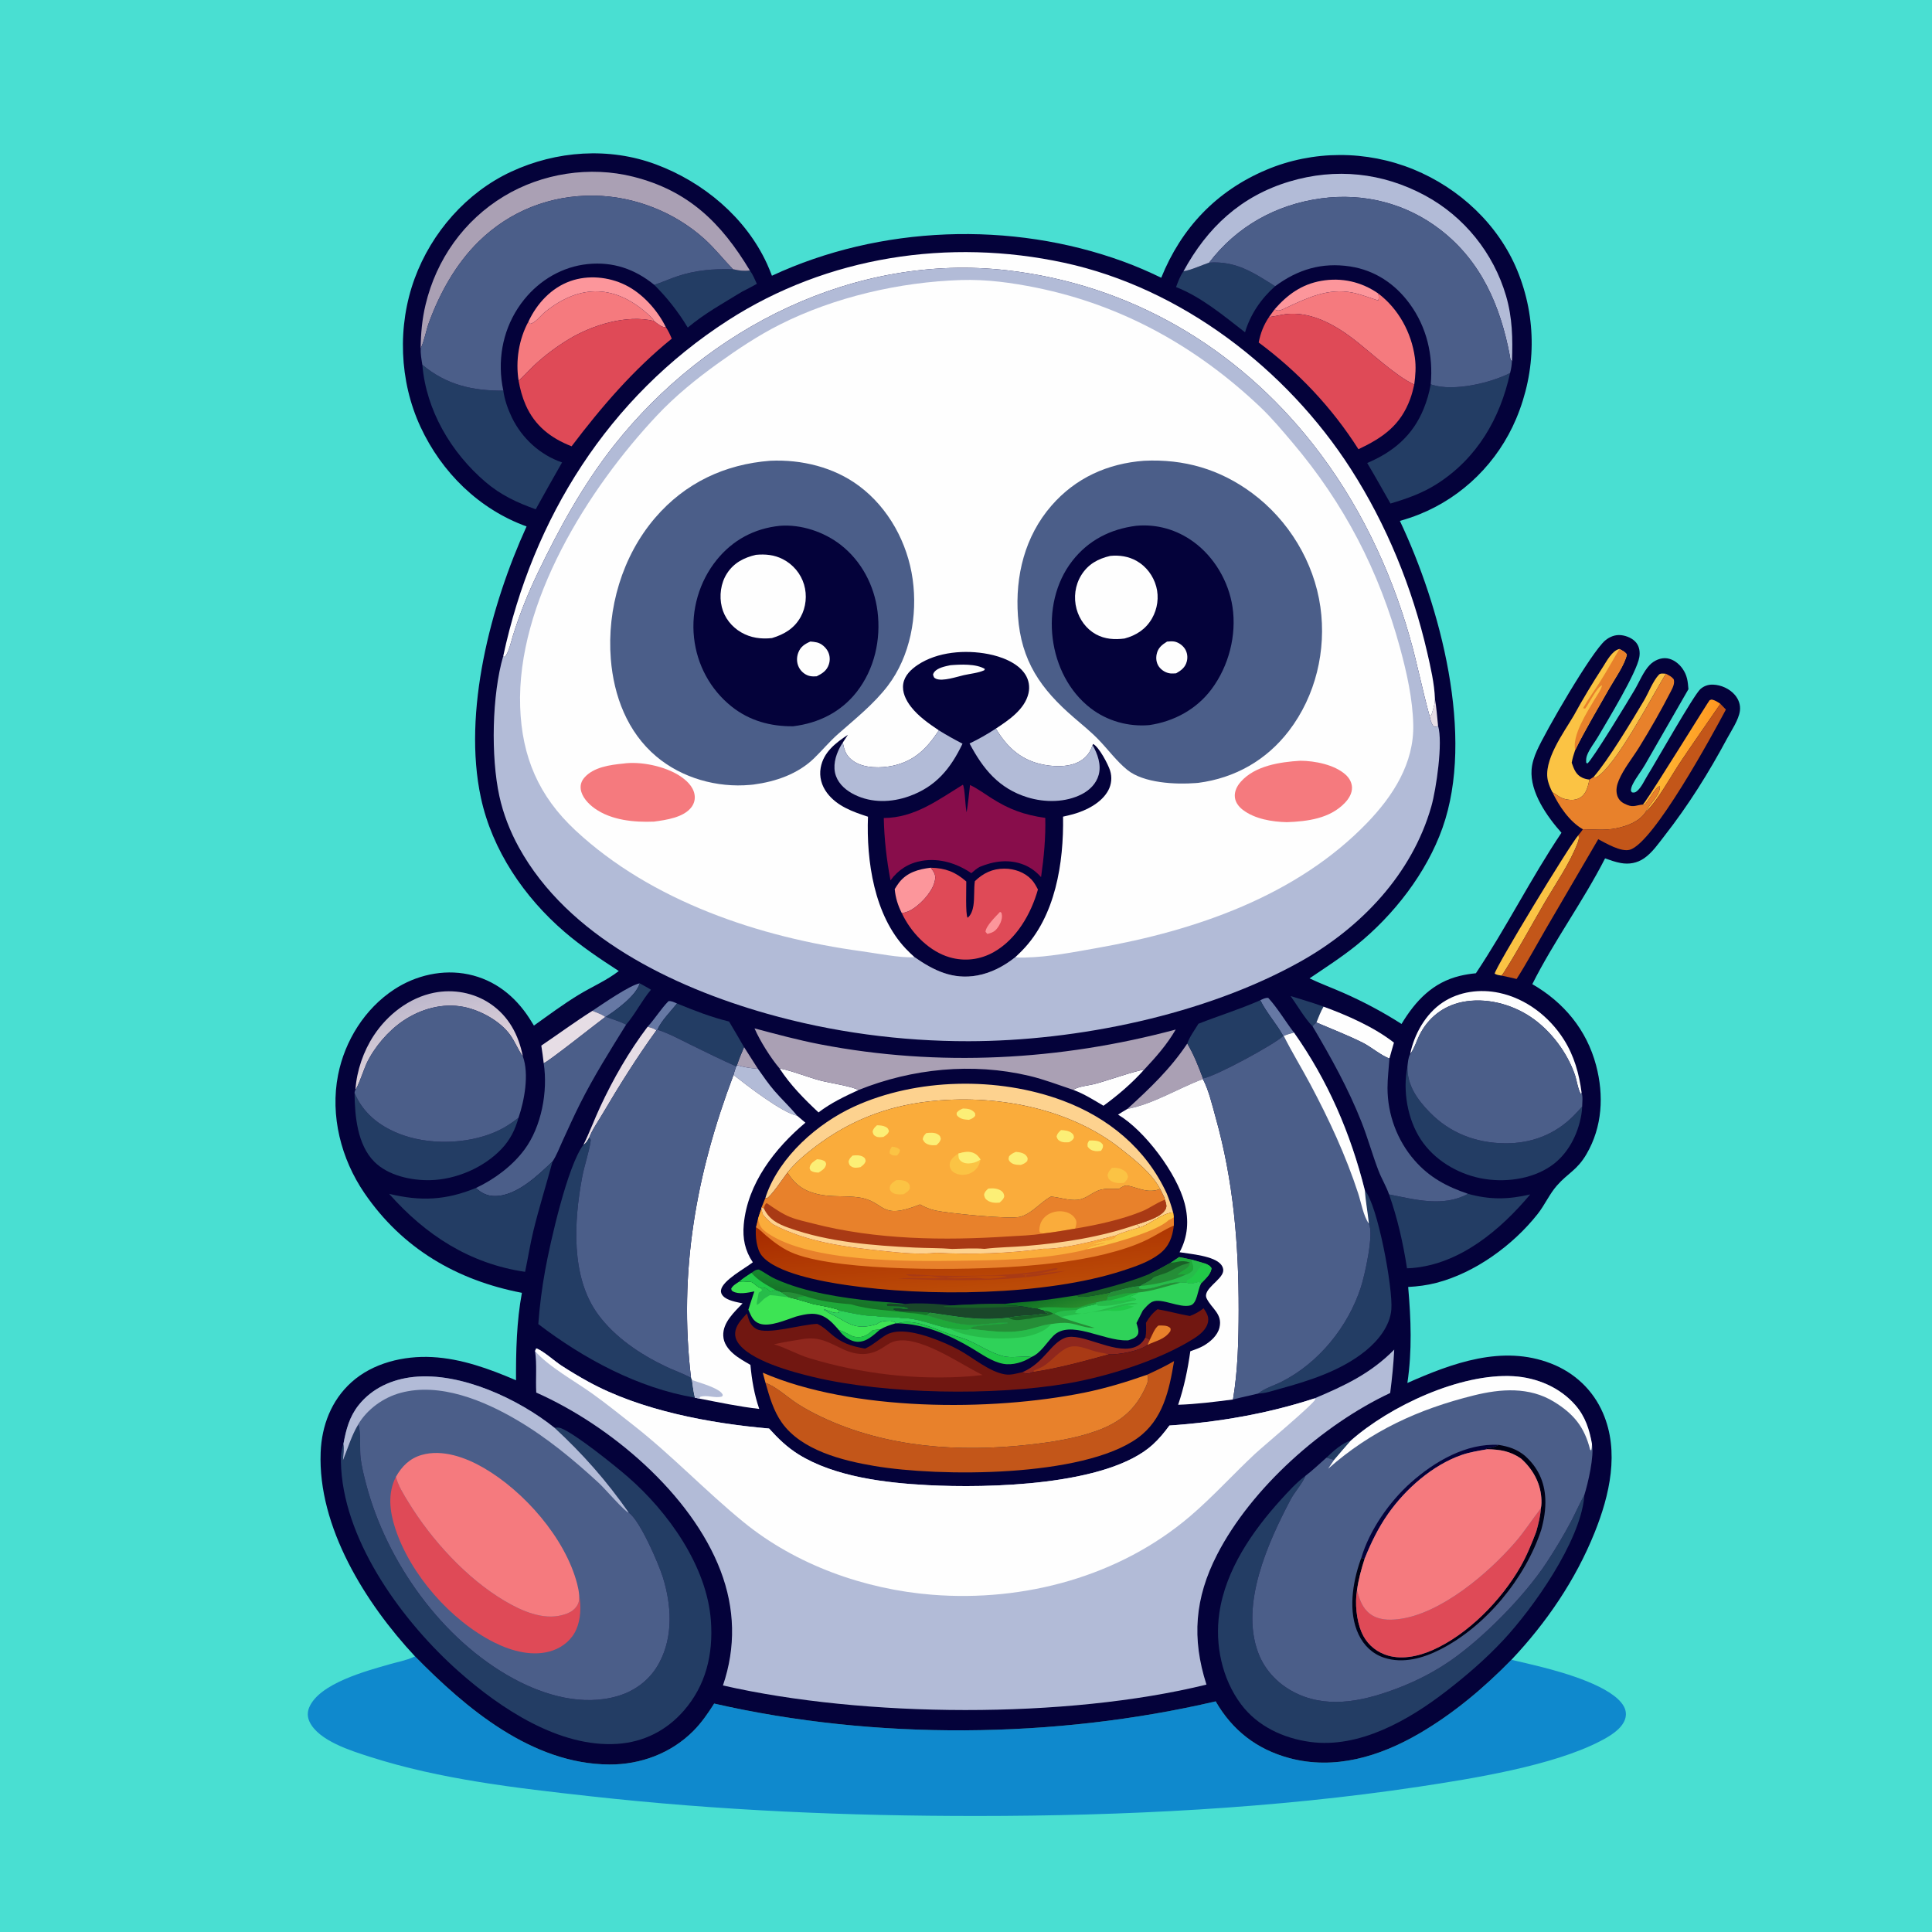 <svg version="1.1" xmlns="http://www.w3.org/2000/svg" style="display: block;" viewBox="0 0 2048 2048" width="1024" height="1024">
<defs>
	<linearGradient id="Gradient1" gradientUnits="userSpaceOnUse" x1="1113.45" y1="1366.43" x2="1122.25" y2="1392.67">
		<stop class="stop0" offset="0" stop-opacity="1" stop-color="rgb(12,109,35)"/>
		<stop class="stop1" offset="1" stop-opacity="1" stop-color="rgb(41,138,44)"/>
	</linearGradient>
	<linearGradient id="Gradient2" gradientUnits="userSpaceOnUse" x1="1811.69" y1="793.337" x2="1766.21" y2="785.184">
		<stop class="stop0" offset="0" stop-opacity="1" stop-color="rgb(255,152,33)"/>
		<stop class="stop1" offset="1" stop-opacity="1" stop-color="rgb(255,183,51)"/>
	</linearGradient>
	<linearGradient id="Gradient3" gradientUnits="userSpaceOnUse" x1="447.516" y1="1056.76" x2="465.454" y2="1122.86">
		<stop class="stop0" offset="0" stop-opacity="1" stop-color="rgb(190,184,204)"/>
		<stop class="stop1" offset="1" stop-opacity="1" stop-color="rgb(221,209,218)"/>
	</linearGradient>
	<linearGradient id="Gradient4" gradientUnits="userSpaceOnUse" x1="865.528" y1="1376.26" x2="868.685" y2="1359.03">
		<stop class="stop0" offset="0" stop-opacity="1" stop-color="rgb(24,113,40)"/>
		<stop class="stop1" offset="1" stop-opacity="1" stop-color="rgb(21,136,45)"/>
	</linearGradient>
	<linearGradient id="Gradient5" gradientUnits="userSpaceOnUse" x1="1020.66" y1="1289.92" x2="1026.85" y2="1368.76">
		<stop class="stop0" offset="0" stop-opacity="1" stop-color="rgb(167,43,0)"/>
		<stop class="stop1" offset="1" stop-opacity="1" stop-color="rgb(188,75,7)"/>
	</linearGradient>
</defs>
<path transform="translate(0,0)" fill="rgb(73,223,210)" d="M 0 0 L 2048 0 L 2048 2048 L 0 2048 L 0 0 z"/>
<path transform="translate(0,0)" fill="rgb(15,137,205)" d="M 439.913 1755.79 C 494.188 1811.18 563.923 1869.98 645.938 1870.44 C 679.06 1870.63 711.412 1858.54 734.912 1834.94 C 743.631 1826.19 750.448 1816.26 757.044 1805.86 C 927.738 1844.83 1118.14 1843.3 1288.67 1803.52 C 1306.34 1834.18 1332.24 1854.35 1366.6 1863.61 C 1414.77 1876.59 1462.44 1862.03 1504.43 1837.62 C 1540.51 1816.64 1573.05 1789.21 1602.17 1759.44 C 1612.89 1761.9 1623.6 1764.41 1634.26 1767.1 C 1657.66 1773.02 1709.66 1787.66 1721.32 1808.82 C 1723.7 1813.13 1724.19 1817.83 1722.6 1822.51 C 1718.97 1833.19 1706.08 1840.61 1696.57 1845.56 C 1646.11 1871.86 1560.51 1885.48 1504.15 1893.97 C 1350.63 1917.09 1190.83 1924.97 1035.62 1925.02 C 898.486 1925.06 761.796 1919.25 625.426 1904.07 C 547.521 1895.4 467.01 1886.31 392.114 1862.29 C 372.468 1855.99 337.767 1845.36 328.176 1825.22 C 325.835 1820.3 325.634 1815.17 327.696 1810.13 C 338.204 1784.43 388.883 1771.1 413.422 1764.07 C 421.357 1761.8 430.624 1760.04 438.091 1756.65 C 438.702 1756.37 439.306 1756.08 439.913 1755.79 z"/>
<path transform="translate(0,0)" fill="rgb(4,2,58)" d="M 558.182 558.053 C 507.866 539.852 468.239 500.905 445.778 452.552 C 423.177 403.898 421.094 345.514 439.541 295.247 C 457.461 246.419 494.566 203.9 542.011 181.929 C 589.84 159.78 645.644 155.736 695.43 174.318 C 745.538 193.02 790.411 230.404 812.992 279.501 C 814.915 283.683 816.625 287.987 818.281 292.282 C 932.857 238.941 1072.19 233.879 1190.9 277.293 C 1204.62 282.309 1217.82 288.027 1230.95 294.42 C 1252.3 241.606 1289.44 202.428 1342.22 180.089 C 1391.77 159.116 1448.65 159.182 1498.41 179.573 C 1546.81 199.402 1588.19 237.801 1608.3 286.485 C 1629.34 337.461 1628.55 393.216 1607.18 443.938 C 1587.83 489.855 1550.73 526.713 1504.49 545.247 C 1497.8 547.928 1490.87 550.213 1483.94 552.185 C 1526.8 642.653 1563.64 780.247 1529.1 877.626 C 1512.15 925.412 1477.4 970.011 1438.29 1001.67 C 1422.36 1014.56 1405.1 1025.63 1388.16 1037.12 C 1399.95 1042.75 1412.23 1047.25 1424.18 1052.53 C 1445.53 1061.96 1466.02 1072.85 1485.67 1085.44 C 1500.5 1060.85 1518.83 1041.35 1547.68 1034.44 C 1553.16 1033.13 1558.89 1032.22 1564.5 1031.7 C 1596.74 983.46 1622.83 930.97 1655.22 882.769 C 1640.08 865.741 1621.71 839.857 1623.55 815.765 C 1624.07 808.879 1626.3 802.295 1629.06 796.011 C 1637.99 775.662 1687.12 690.884 1701.65 678.856 C 1706.42 674.913 1712.22 672.609 1718.46 673.297 C 1724.34 673.944 1731.01 676.749 1734.67 681.549 C 1737.93 685.826 1738.61 691.357 1737.77 696.551 C 1735.13 712.884 1704 763.871 1693.82 781.26 C 1690.21 787.414 1684.94 793.841 1682.41 800.475 C 1681.34 803.266 1681.25 805.502 1681.46 808.448 L 1682.62 809.391 C 1687.9 805.678 1726.48 741.989 1732.75 731.347 C 1737.64 723.046 1742.16 711.677 1748.79 704.872 C 1753.4 700.138 1760.44 696.911 1767.14 697.844 C 1773.76 698.768 1779.83 703.465 1783.56 708.839 C 1788.55 716.02 1789.13 722.179 1789.82 730.557 L 1743.85 810.535 C 1739.92 817.391 1734.69 823.741 1731.09 830.709 C 1729.73 833.327 1728.93 835.359 1728.83 838.31 L 1729.93 839.955 C 1732.36 840.345 1733.29 840.22 1735.26 838.606 C 1739.94 834.756 1743.34 826.934 1746.57 821.766 C 1755.53 807.39 1795.4 736.734 1802.49 730.455 C 1806.24 727.132 1810.8 725.569 1815.79 725.727 C 1824.43 725.999 1833.51 730.111 1839.12 736.74 C 1843.15 741.506 1845.22 747.426 1844.36 753.665 C 1843.05 763.131 1835.45 774.204 1830.93 782.607 C 1811.21 819.318 1789.96 853.361 1764.3 886.186 C 1757.88 894.399 1751.55 903.754 1742.91 909.761 C 1735.51 914.903 1726.98 916.426 1718.15 914.858 C 1712.44 913.843 1706.9 911.842 1701.45 909.915 C 1678.23 955.377 1647.21 997.636 1624.3 1043.24 C 1657.73 1062.51 1681.98 1091.7 1691.93 1129.34 C 1700.34 1161.16 1698.59 1194.46 1681.8 1223.32 C 1671.82 1240.48 1661.99 1243.54 1650.37 1256.77 C 1642.49 1265.73 1637.49 1277.34 1630.04 1286.79 C 1603.93 1319.93 1563.73 1349.23 1522.61 1359.88 C 1512.74 1362.44 1502.87 1363.69 1492.72 1364.24 C 1495.74 1398.68 1496.96 1431.68 1491.89 1466.01 C 1539.58 1444.89 1592.54 1425.32 1644.06 1445.33 C 1668.94 1454.99 1688.54 1473.25 1699.18 1497.83 C 1716.92 1538.77 1706.3 1584.93 1690.35 1624.61 C 1670.15 1674.86 1639.29 1720.13 1602.17 1759.44 C 1573.05 1789.21 1540.51 1816.64 1504.43 1837.62 C 1462.44 1862.03 1414.77 1876.59 1366.6 1863.61 C 1332.24 1854.35 1306.34 1834.18 1288.67 1803.52 C 1118.14 1843.3 927.738 1844.83 757.044 1805.86 C 750.448 1816.26 743.631 1826.19 734.912 1834.94 C 711.412 1858.54 679.06 1870.63 645.938 1870.44 C 563.923 1869.98 494.188 1811.18 439.913 1755.79 C 387.57 1699.7 336.755 1618.69 339.907 1539.47 C 341.029 1511.28 351.205 1484.52 372.381 1465.38 C 395.205 1444.74 428.02 1436.96 458.156 1438.56 C 489.131 1440.21 518.751 1451.02 547.002 1463.15 C 546.873 1432.49 547.606 1400.69 553.238 1370.45 C 484.254 1357.19 426.391 1323.44 386.239 1264.62 C 361.596 1228.52 349.832 1182.73 358.371 1139.47 C 365.538 1103.16 386.703 1069.3 417.821 1048.86 C 440.765 1033.79 469.498 1027.18 496.552 1032.86 C 524.365 1038.69 545.949 1055.86 561.158 1079.42 C 562.806 1081.98 564.425 1084.55 565.99 1087.16 C 581.665 1075.97 597.249 1064.36 613.712 1054.36 C 627.427 1046.03 643.358 1039.18 655.932 1029.32 C 636.051 1016.42 616.363 1003.26 598.36 987.786 C 555.62 951.049 521.75 901.201 509.799 845.757 C 490.186 754.767 520.335 641.016 558.182 558.053 z"/>
<path transform="translate(0,0)" fill="rgb(35,61,100)" d="M 1406.08 1545.18 C 1412.08 1539.23 1423.63 1528.95 1431.82 1527.16 C 1425.94 1533.91 1419.98 1540.6 1414.25 1547.48 L 1406.08 1545.18 z"/>
<path transform="translate(0,0)" fill="rgb(230,221,229)" d="M 1521.09 740.746 C 1522.73 750.167 1523.43 759.805 1524.4 769.316 C 1523.28 770.225 1523.84 769.977 1522.32 770.308 C 1520.66 770.672 1520.34 769.994 1518.95 769.151 C 1516.86 765.762 1516.19 762.557 1515.35 758.694 C 1515.95 758.612 1516.85 758.043 1517.4 757.773 C 1519.08 752.201 1521.1 746.624 1521.09 740.746 z"/>
<path transform="translate(0,0)" fill="rgb(33,201,72)" d="M 925.692 1410 C 928.047 1409.75 930.479 1409.34 932.845 1409.39 C 925.787 1415.35 918.51 1422.87 908.502 1422.33 C 902.036 1421.99 895.5 1417.39 891.38 1412.63 C 890.689 1411.83 890.062 1410.97 889.423 1410.13 C 893.244 1410.69 895.557 1412.54 898.999 1413.96 C 902.056 1415.82 904.657 1417.15 908.255 1417.38 C 915.53 1417.84 919.962 1414.91 925.151 1410.12 L 925.692 1410 z"/>
<path transform="translate(0,0)" fill="rgb(170,160,180)" d="M 788.719 1109.95 L 803.459 1133 C 795.852 1132.38 788.539 1131.31 781.231 1129.08 C 783.442 1122.55 785.969 1116.27 788.719 1109.95 z"/>
<path transform="translate(0,0)" fill="rgb(102,120,164)" d="M 686.506 1088.38 C 694.413 1079.8 700.458 1069.59 708.633 1061.27 C 711.869 1060.86 714.749 1062.52 717.668 1063.75 C 711.234 1071.89 700.957 1082.05 696.913 1091.49 L 695.789 1092.25 C 693.223 1089.98 689.727 1089.34 686.506 1088.38 z"/>
<path transform="translate(0,0)" fill="rgb(25,97,39)" d="M 1141.36 1373.1 C 1167.45 1366.67 1193.7 1360.64 1218.64 1350.42 C 1219.78 1352.3 1220.29 1353.18 1222.1 1354.5 C 1218.73 1358.2 1212.13 1360.17 1207.92 1363.29 C 1197.73 1364.29 1187.39 1367.54 1177.43 1369.98 C 1170.42 1371.12 1147.07 1376.81 1142.27 1373.79 C 1141.95 1373.59 1141.66 1373.33 1141.36 1373.1 z"/>
<path transform="translate(0,0)" fill="rgb(35,61,100)" d="M 1368.12 1055.86 C 1379.75 1059.57 1391.56 1062.81 1403 1067.08 C 1399.89 1072.38 1397.75 1078.18 1395.44 1083.86 C 1394.06 1085.14 1392.47 1086.38 1391.36 1087.9 C 1384.01 1080.82 1374.43 1064.77 1368.12 1055.86 z"/>
<path transform="translate(0,0)" fill="rgb(102,120,164)" d="M 1335.95 1060.28 C 1339 1058.96 1341.11 1057.53 1344.45 1057.84 C 1354.57 1068.98 1362.49 1082.6 1371.66 1094.57 C 1368.06 1095.67 1364.28 1096.6 1360.85 1098.13 L 1360.28 1098.19 C 1353.12 1085.09 1342.52 1073.64 1335.95 1060.28 z"/>
<path transform="translate(0,0)" fill="rgb(102,120,164)" d="M 627.939 1071.51 C 638.493 1064.49 667.298 1044.47 678.072 1042.37 C 674.625 1055.32 652.89 1070.93 642.227 1077.9 L 641.642 1078.02 C 638.057 1075.11 632.234 1073.34 627.939 1071.51 z"/>
<path transform="translate(0,0)" fill="rgb(33,201,72)" d="M 951.443 1402.77 C 968.999 1397.48 989.805 1408.42 1006.31 1414.14 C 1013.35 1416.58 1020.48 1418.13 1027.33 1421.21 C 1039.12 1426.51 1050.45 1434.17 1063.01 1437.48 C 1073.1 1440.14 1083.33 1436.94 1093.34 1438.48 C 1085.07 1444.01 1073.41 1447.52 1063.5 1445.7 C 1051.69 1443.54 1040.7 1435.51 1030.57 1429.43 C 1006.78 1415.17 979.52 1403.28 951.443 1402.77 z"/>
<path transform="translate(0,0)" fill="rgb(35,61,100)" d="M 678.072 1042.37 C 682.066 1044.59 686.203 1046.69 690.04 1049.17 C 680.24 1060.8 673.333 1074.98 663.76 1086.11 C 656.991 1082.72 649.363 1080.47 642.227 1077.9 C 652.89 1070.93 674.625 1055.32 678.072 1042.37 z"/>
<path transform="translate(0,0)" fill="rgb(251,195,68)" d="M 1689.26 823.635 C 1705.12 805.379 1729.64 764.494 1742.62 742.701 C 1747.46 734.587 1752.2 721.756 1758.58 715.12 C 1760.26 713.369 1763.69 714.144 1765.89 714.203 C 1751.66 737.234 1712.38 813.268 1691.97 824.042 C 1689.68 824.018 1690.53 824.353 1689.26 823.635 z"/>
<path transform="translate(0,0)" fill="rgb(178,187,215)" d="M 781.231 1129.08 C 788.539 1131.31 795.852 1132.38 803.459 1133 C 809.084 1140.92 814.629 1149.07 820.987 1156.42 C 828.726 1165.37 837.569 1173.58 845.028 1182.73 C 828.78 1179.4 791.76 1150.6 777.571 1139.51 C 778.195 1136.53 779.492 1133.36 780.422 1130.44 L 781.231 1129.08 z"/>
<path transform="translate(0,0)" fill="rgb(254,254,254)" d="M 1137.8 1155.35 C 1142.03 1151.8 1153.86 1150.66 1159.6 1149.26 C 1170.78 1146.53 1205.99 1134.13 1212.66 1134.07 C 1199.48 1148.66 1185.54 1160.58 1169.73 1172.15 C 1159.41 1166.05 1149.09 1159.49 1137.8 1155.35 z"/>
<path transform="translate(0,0)" fill="url(#Gradient1)" d="M 1141.36 1373.1 C 1141.66 1373.33 1141.95 1373.59 1142.27 1373.79 C 1147.07 1376.81 1170.42 1371.12 1177.43 1369.98 L 1174.19 1374.34 L 1174.41 1374.74 L 1173.25 1378.36 C 1169.56 1379.06 1165.81 1379.66 1162.17 1380.58 L 1161.65 1382.5 C 1156.94 1383.82 1144.68 1385.74 1141.3 1388.44 C 1134.26 1389.55 1123.81 1388.78 1117.91 1392.63 L 1116.35 1392.31 C 1113.1 1390.73 1110.65 1389.66 1107.02 1389.38 L 1099.98 1387.49 C 1093.74 1387.32 1087.66 1384.93 1081.21 1384.79 C 1076.08 1383.66 1070.28 1384.25 1064.99 1383.62 L 1064.92 1382.19 C 1075.42 1380.63 1086.2 1380.33 1096.76 1379.24 C 1111.7 1377.71 1126.53 1375.43 1141.36 1373.1 z"/>
<path transform="translate(0,0)" fill="rgb(31,168,57)" d="M 1099.98 1387.49 C 1104.39 1383.8 1132.54 1387 1139.98 1386.28 C 1146.83 1385.62 1153.41 1382.15 1160.21 1380.92 L 1162.17 1380.58 L 1161.65 1382.5 C 1156.94 1383.82 1144.68 1385.74 1141.3 1388.44 C 1134.26 1389.55 1123.81 1388.78 1117.91 1392.63 L 1116.35 1392.31 C 1113.1 1390.73 1110.65 1389.66 1107.02 1389.38 L 1099.98 1387.49 z"/>
<path transform="translate(0,0)" fill="rgb(230,221,229)" d="M 686.506 1088.38 C 689.727 1089.34 693.223 1089.98 695.789 1092.25 C 675.261 1120.59 655.994 1151.41 638.248 1181.54 C 633.741 1189.19 627.708 1197.7 624.594 1205.98 C 622.731 1209 621.603 1211.84 618.433 1213.59 C 624.909 1200.62 630.013 1186.71 636.139 1173.52 C 649.922 1143.84 666.753 1114.49 686.506 1088.38 z"/>
<path transform="translate(0,0)" fill="rgb(230,221,229)" d="M 627.939 1071.51 C 632.234 1073.34 638.057 1075.11 641.642 1078.02 C 632.917 1084.4 581.25 1125.51 576.352 1127.08 C 575.607 1120.82 574.806 1114.6 573.801 1108.38 C 591.947 1096.13 609.394 1083.24 627.939 1071.51 z"/>
<path transform="translate(0,0)" fill="url(#Gradient2)" d="M 1741.64 852.805 L 1743.84 849.829 C 1751.63 839.444 1811.33 742.981 1812.16 742.383 C 1812.83 741.89 1813.73 741.815 1814.52 741.531 C 1818.2 742.323 1820.61 744.007 1823.69 746.115 C 1809.49 766.908 1794.87 787.475 1780.9 808.412 C 1770.39 824.163 1757.65 848.308 1744.45 860.78 C 1747.94 852.633 1760.33 842.389 1759.52 833.48 C 1755.52 833.317 1747.2 849.809 1743.18 853.292 L 1741.64 852.805 z"/>
<path transform="translate(0,0)" fill="rgb(252,150,155)" d="M 1351.17 327.807 C 1364.82 312.259 1379.81 301.383 1400.57 297.726 C 1422.23 293.912 1443.19 298.7 1461.14 311.184 C 1461.41 313.858 1462 316.001 1460.89 318.517 C 1452.08 315.746 1442.77 311.992 1433.74 310.188 C 1407.91 305.029 1385.88 315.751 1363.24 326.247 C 1359.42 328.021 1354.85 330.901 1351.17 327.807 z"/>
<path transform="translate(0,0)" fill="rgb(251,195,68)" d="M 1673.29 885.146 C 1673.98 888.277 1673.69 890.047 1672.56 893.047 C 1664.31 914.966 1649.03 936.844 1637.19 957.15 C 1622.99 981.492 1609.56 1006.63 1594.44 1030.38 C 1593.57 1031.73 1592.71 1032.97 1591.63 1034.18 C 1588.96 1033.79 1586.8 1033.49 1584.4 1032.16 C 1584.71 1026.3 1663.81 895.752 1673.29 885.146 z"/>
<path transform="translate(0,0)" fill="rgb(37,142,55)" d="M 1249.92 1332.53 L 1262.93 1335.22 C 1267.86 1336.62 1272.87 1337.89 1277.74 1339.5 C 1280.79 1341.01 1282.33 1341.34 1284.16 1344.26 C 1283.83 1350.53 1277.62 1355.64 1273.52 1360.03 L 1270.91 1358.66 C 1266.22 1360 1262.76 1361.15 1257.88 1359.71 L 1251.04 1359.74 C 1237.69 1357.86 1220.51 1368.85 1207.9 1366.06 L 1207.3 1364.89 L 1207.92 1363.29 C 1212.13 1360.17 1218.73 1358.2 1222.1 1354.5 C 1220.29 1353.18 1219.78 1352.3 1218.64 1350.42 C 1226.31 1346.95 1233.58 1342.55 1240.99 1338.56 L 1249.92 1332.53 z"/>
<path transform="translate(0,0)" fill="rgb(31,168,57)" d="M 1249.92 1332.53 L 1262.93 1335.22 L 1263.17 1336.82 C 1263.41 1338.35 1263.76 1339.15 1264.31 1340.65 C 1265.16 1342.97 1264.87 1343.96 1264.43 1346.31 C 1262.58 1348.72 1259.63 1350.53 1256.68 1351.33 C 1254.22 1350.21 1251.23 1351.19 1248.56 1351.53 C 1249.11 1349.17 1256.04 1345.94 1258.21 1344.2 C 1260.62 1342.27 1260.89 1341.3 1261.29 1338.3 C 1256.3 1336.8 1253.36 1336.44 1248.26 1337.57 C 1246.36 1337.99 1244.58 1338.4 1242.63 1338.5 C 1242.09 1338.53 1241.54 1338.54 1240.99 1338.56 L 1249.92 1332.53 z"/>
<path transform="translate(0,0)" fill="rgb(25,97,39)" d="M 1240.99 1338.56 C 1241.54 1338.54 1242.09 1338.53 1242.63 1338.5 C 1244.58 1338.4 1246.36 1337.99 1248.26 1337.57 C 1253.36 1336.44 1256.3 1336.8 1261.29 1338.3 C 1259.36 1339.05 1257.62 1339.67 1255.61 1340.19 C 1249.72 1341.72 1243.59 1346.06 1237.92 1348.58 C 1232.94 1350.79 1226.73 1351.97 1222.1 1354.5 C 1220.29 1353.18 1219.78 1352.3 1218.64 1350.42 C 1226.31 1346.95 1233.58 1342.55 1240.99 1338.56 z"/>
<path transform="translate(0,0)" fill="rgb(39,188,74)" d="M 1262.93 1335.22 C 1267.86 1336.62 1272.87 1337.89 1277.74 1339.5 C 1280.79 1341.01 1282.33 1341.34 1284.16 1344.26 C 1283.83 1350.53 1277.62 1355.64 1273.52 1360.03 L 1270.91 1358.66 C 1266.22 1360 1262.76 1361.15 1257.88 1359.71 L 1251.04 1359.74 C 1237.69 1357.86 1220.51 1368.85 1207.9 1366.06 L 1207.3 1364.89 L 1207.92 1363.29 C 1224.43 1361.65 1241.57 1358.29 1256.68 1351.33 C 1259.63 1350.53 1262.58 1348.72 1264.43 1346.31 C 1264.87 1343.96 1265.16 1342.97 1264.31 1340.65 C 1263.76 1339.15 1263.41 1338.35 1263.17 1336.82 L 1262.93 1335.22 z"/>
<path transform="translate(0,0)" fill="rgb(33,201,72)" d="M 1277.74 1339.5 C 1280.79 1341.01 1282.33 1341.34 1284.16 1344.26 C 1283.83 1350.53 1277.62 1355.64 1273.52 1360.03 L 1270.91 1358.66 C 1266.22 1360 1262.76 1361.15 1257.88 1359.71 C 1257.93 1358.7 1258.3 1357.84 1258.61 1356.89 C 1269.12 1352.55 1269.18 1342.4 1277.74 1339.5 z"/>
<path transform="translate(0,0)" fill="rgb(254,254,254)" d="M 826.347 1132.55 C 836.74 1134.21 857.22 1142.12 869.116 1145.29 C 878.705 1147.85 903.135 1151.45 909.992 1155.5 C 895.218 1162.3 880.583 1169.26 867.657 1179.22 C 852.413 1164.92 837.765 1150.18 826.347 1132.55 z"/>
<path transform="translate(0,0)" fill="rgb(254,254,254)" d="M 1395.44 1083.86 C 1397.75 1078.18 1399.89 1072.38 1403 1067.08 C 1428.13 1076.25 1456.61 1088.75 1477.64 1105.24 C 1476.04 1110.81 1474.39 1116.37 1472.89 1121.98 C 1465.2 1119.68 1453.06 1109.59 1444.89 1105.48 C 1428.92 1097.45 1411.87 1090.93 1395.44 1083.86 z"/>
<path transform="translate(0,0)" fill="rgb(170,160,180)" d="M 1258.57 1106.18 C 1265.55 1117.88 1270.47 1130.49 1275.19 1143.23 L 1275.13 1143.83 C 1248.9 1153.61 1222.55 1170.36 1195.04 1175.51 C 1218.78 1153.8 1240.62 1133.17 1258.57 1106.18 z"/>
<path transform="translate(0,0)" fill="rgb(26,71,42)" d="M 959.492 1382.19 C 972.211 1380.86 995.023 1382.08 1008.03 1383.82 C 1026.84 1382.93 1046.1 1381.77 1064.92 1382.19 L 1064.99 1383.62 C 1070.28 1384.25 1076.08 1383.66 1081.21 1384.79 C 1087.66 1384.93 1093.74 1387.32 1099.98 1387.49 L 1107.02 1389.38 L 1108.03 1391.06 L 1111.5 1392.48 C 1110.38 1392.71 1109.46 1392.62 1108.33 1392.6 C 1106.41 1392.56 1104.93 1392.76 1103.05 1393.11 C 1091.86 1395.17 1080.53 1394.17 1069.13 1396.9 C 1036.22 1400.32 1017.63 1395.99 985.851 1391.52 C 976.125 1389.33 953.467 1391.02 948.551 1388.61 C 948.055 1388.36 947.586 1388.07 947.089 1387.83 C 946.982 1387.78 946.86 1387.77 946.745 1387.74 C 951.799 1385.29 958.437 1389.5 963.515 1387.15 C 958.495 1383.81 947.2 1384.71 941.001 1384.45 L 940.129 1382.81 L 940.734 1381.6 C 939.182 1382.09 938.552 1382.39 937.267 1383.27 L 937.293 1383.44 C 940.892 1379.88 953.183 1383.62 958.684 1382.4 C 958.955 1382.34 959.223 1382.26 959.492 1382.19 z"/>
<path transform="translate(0,0)" fill="rgb(25,97,39)" d="M 1008.03 1383.82 C 1026.84 1382.93 1046.1 1381.77 1064.92 1382.19 L 1064.99 1383.62 C 1070.28 1384.25 1076.08 1383.66 1081.21 1384.79 C 1054.62 1386.21 1026.27 1387.04 999.716 1385.35 C 1002.17 1384.03 1005.27 1384.11 1008.03 1383.82 z"/>
<path transform="translate(0,0)" fill="rgb(254,254,254)" d="M 1494.87 1117.19 C 1499.1 1096.23 1511.3 1074.59 1529.36 1062.59 C 1546.83 1050.98 1568.87 1048.15 1589.16 1052.46 C 1617.6 1058.49 1642.26 1077.51 1657.69 1101.85 C 1668.62 1119.11 1673.97 1138.12 1676.55 1158.21 L 1676.05 1160.12 C 1672.89 1155.74 1671.34 1144.84 1669.47 1139.41 C 1661.3 1115.58 1643.71 1092.27 1622.83 1078.18 C 1602.16 1064.24 1574.81 1057.13 1550.1 1062.17 C 1529.65 1066.34 1513.67 1079.02 1504.48 1097.67 C 1501.62 1103.47 1499.33 1111.06 1495.64 1116.24 C 1495.4 1116.57 1495.13 1116.87 1494.87 1117.19 z"/>
<path transform="translate(0,0)" fill="rgb(143,39,29)" d="M 1083.8 1454.59 C 1106.93 1444.6 1113.46 1424.14 1128.93 1418.17 C 1145.39 1411.82 1179.61 1434.95 1201.24 1428.55 C 1207.44 1426.71 1211.13 1423.3 1214.2 1417.75 L 1219 1419.9 L 1216.35 1425.63 C 1208.62 1432.03 1185.55 1436.23 1175.32 1435.68 C 1148.86 1442.9 1122.62 1450.25 1095.43 1454.31 C 1094.39 1454.71 1093.34 1455.13 1092.28 1455.46 C 1088.92 1456.49 1086.85 1456.22 1083.8 1454.59 z"/>
<path transform="translate(0,0)" fill="rgb(169,58,21)" d="M 1095.43 1454.31 L 1095.98 1452.85 C 1097.62 1452.19 1099.23 1451.44 1100.87 1450.78 C 1112.73 1446.02 1119.26 1434.92 1130.32 1429.2 C 1140.49 1423.94 1151.51 1430 1161.58 1432.67 C 1166.13 1433.88 1170.76 1434.35 1175.32 1435.68 C 1148.86 1442.9 1122.62 1450.25 1095.43 1454.31 z"/>
<path transform="translate(0,0)" fill="rgb(252,150,155)" d="M 560.181 340.879 C 569.148 321.705 584.398 305.13 604.678 297.95 C 623.376 291.329 645.16 293.385 662.843 302.078 C 681.051 311.029 696.827 328.599 705.752 346.641 L 705.372 346.892 C 701.714 347.165 696.201 342.608 693.301 340.295 C 692.206 338.286 690.999 336.88 689.324 335.306 C 653.347 301.484 615.427 300.125 577.368 331.03 C 573.404 334.25 566.793 343.107 561.602 343.272 L 560.181 340.879 z"/>
<path transform="translate(0,0)" fill="url(#Gradient3)" d="M 376.817 1154.9 C 378.113 1135 385.313 1114.21 396.277 1097.58 C 410.849 1075.48 433.777 1057.62 460.048 1052.36 C 480.687 1048.22 502.462 1052.26 519.903 1064.11 C 539.304 1077.3 549.801 1097.19 554.244 1119.82 C 553.923 1119.36 553.599 1118.9 553.283 1118.43 C 548.7 1111.67 545.712 1103.98 540.897 1097.21 C 530.325 1082.36 509.434 1070.98 491.714 1067.4 C 469.312 1062.88 446.011 1069.5 427.318 1082.12 C 411.423 1092.86 396.755 1110.08 388.535 1127.37 C 386.262 1132.15 379.386 1152.65 376.817 1154.9 z"/>
<path transform="translate(0,0)" fill="rgb(61,228,84)" d="M 799.638 1368.94 C 793.039 1370.29 782.938 1372.5 776.84 1368.87 C 775.285 1367.95 775.575 1367.65 775.115 1366.04 C 776.804 1362.55 780.709 1360.55 783.826 1358.42 C 784.386 1358.54 784.945 1358.68 785.508 1358.78 C 787.573 1359.19 789.258 1358.95 791.323 1358.69 C 795.67 1358.14 796.839 1358.74 800.145 1361.34 C 801.893 1362.71 803.492 1364.43 805.601 1365.16 C 809.097 1364.55 811.55 1364.97 814.466 1367.26 C 815.682 1368.21 815.502 1368.14 816.222 1369.36 L 822.083 1367.41 C 824.117 1368.16 826.218 1368.83 828.157 1369.8 L 836.541 1375.24 L 845.436 1377.46 L 862.159 1382.37 C 870.713 1384.08 879.412 1385.55 887.785 1388.02 L 889.755 1389.24 L 889.25 1391.49 C 884.555 1392.75 877.85 1389.28 873.29 1387.59 L 873.328 1388.49 C 873.816 1388.71 874.308 1388.93 874.791 1389.16 C 876.223 1389.86 877.049 1390.39 878.182 1391.45 C 898.817 1401.23 905.175 1411.44 929.833 1403.42 C 933.463 1400.19 939.265 1400.13 943.864 1400.03 C 945.915 1400.55 947.449 1400.93 949.363 1401.86 L 948.966 1402.9 C 943.169 1404.55 938.097 1406.33 932.845 1409.39 C 930.479 1409.34 928.047 1409.75 925.692 1410 L 925.151 1410.12 C 919.962 1414.91 915.53 1417.84 908.255 1417.38 C 904.657 1417.15 902.056 1415.82 898.999 1413.96 C 895.557 1412.54 893.244 1410.69 889.423 1410.13 C 885.14 1405.24 880.821 1400.13 875.22 1396.7 C 864.9 1390.4 854.735 1392.7 843.791 1395.62 C 833.2 1399.03 815.996 1406.95 805.119 1403.09 C 798.057 1400.58 796.101 1394.63 793.31 1388.34 C 795.332 1381.84 797.458 1375.38 799.638 1368.94 z"/>
<path transform="translate(0,0)" fill="rgb(39,188,74)" d="M 805.601 1365.16 C 809.097 1364.55 811.55 1364.97 814.466 1367.26 C 815.682 1368.21 815.502 1368.14 816.222 1369.36 L 822.083 1367.41 C 824.117 1368.16 826.218 1368.83 828.157 1369.8 L 836.541 1375.24 C 829.71 1374.67 823.082 1373.24 816.189 1372.9 L 814.596 1373.85 L 811.515 1375.72 C 808.094 1377.79 805.715 1382.05 802.147 1383.25 C 802.083 1379.53 803.242 1376.43 803.771 1372.82 L 804.311 1370.25 C 805.925 1369.34 806.831 1369.01 807.845 1367.42 L 805.601 1365.16 z"/>
<path transform="translate(0,0)" fill="url(#Gradient4)" d="M 796.561 1349.33 C 799.603 1347.2 800.705 1345.85 804.479 1345.74 C 810.558 1348.89 815.904 1353.05 822.18 1355.86 C 853.972 1370.13 892.174 1375.71 926.627 1379.27 C 937.535 1380.4 948.647 1380.66 959.492 1382.19 C 959.223 1382.26 958.955 1382.34 958.684 1382.4 C 953.183 1383.62 940.892 1379.88 937.293 1383.44 L 937.267 1383.27 C 938.552 1382.39 939.182 1382.09 940.734 1381.6 L 940.129 1382.81 L 941.001 1384.45 C 947.2 1384.71 958.495 1383.81 963.515 1387.15 C 958.437 1389.5 951.799 1385.29 946.745 1387.74 C 946.86 1387.77 946.982 1387.78 947.089 1387.83 C 947.586 1388.07 948.055 1388.36 948.551 1388.61 C 953.467 1391.02 976.125 1389.33 985.851 1391.52 L 982.007 1394.27 C 997.841 1398.77 1014.87 1404.7 1031.51 1404.45 C 1043.61 1404.28 1055.39 1401.96 1067.69 1401.99 L 1067.92 1402.75 C 1060.82 1403.86 1033.45 1404.68 1029.48 1407.26 L 1029.04 1408.76 C 1024.43 1411.03 1011.36 1408.29 1005.77 1407.96 C 988.265 1404.61 973.977 1397.22 955.54 1397.12 C 946.736 1395.51 937.748 1396.76 928.803 1395.13 C 915.946 1395.04 902.341 1391.84 889.755 1389.24 L 887.785 1388.02 C 879.412 1385.55 870.713 1384.08 862.159 1382.37 L 845.436 1377.46 L 836.541 1375.24 L 828.157 1369.8 C 826.218 1368.83 824.117 1368.16 822.083 1367.41 L 816.222 1369.36 C 815.502 1368.14 815.682 1368.21 814.466 1367.26 C 811.55 1364.97 809.097 1364.55 805.601 1365.16 C 803.492 1364.43 801.893 1362.71 800.145 1361.34 C 796.839 1358.74 795.67 1358.14 791.323 1358.69 C 789.258 1358.95 787.573 1359.19 785.508 1358.78 C 784.945 1358.68 784.386 1358.54 783.826 1358.42 C 787.586 1354.97 792.34 1352.22 796.561 1349.33 z"/>
<path transform="translate(0,0)" fill="rgb(37,142,55)" d="M 828.157 1369.8 C 837.294 1369.02 844.579 1371.12 853.18 1373.87 C 850.01 1374.22 847.039 1373.9 844.531 1375.95 L 845.436 1377.46 L 836.541 1375.24 L 828.157 1369.8 z"/>
<path transform="translate(0,0)" fill="rgb(33,201,72)" d="M 783.826 1358.42 C 787.586 1354.97 792.34 1352.22 796.561 1349.33 C 803.832 1357.58 812.651 1362.15 822.083 1367.41 L 816.222 1369.36 C 815.502 1368.14 815.682 1368.21 814.466 1367.26 C 811.55 1364.97 809.097 1364.55 805.601 1365.16 C 803.492 1364.43 801.893 1362.71 800.145 1361.34 C 796.839 1358.74 795.67 1358.14 791.323 1358.69 C 789.258 1358.95 787.573 1359.19 785.508 1358.78 C 784.945 1358.68 784.386 1358.54 783.826 1358.42 z"/>
<path transform="translate(0,0)" fill="rgb(31,168,57)" d="M 853.18 1373.87 C 869.264 1379.51 885.354 1381.1 902.177 1382.64 C 922.029 1388.76 943.893 1388.8 964.264 1391.88 C 970.415 1392.04 975.999 1393.01 982.007 1394.27 C 997.841 1398.77 1014.87 1404.7 1031.51 1404.45 C 1043.61 1404.28 1055.39 1401.96 1067.69 1401.99 L 1067.92 1402.75 C 1060.82 1403.86 1033.45 1404.68 1029.48 1407.26 L 1029.04 1408.76 C 1024.43 1411.03 1011.36 1408.29 1005.77 1407.96 C 988.265 1404.61 973.977 1397.22 955.54 1397.12 C 946.736 1395.51 937.748 1396.76 928.803 1395.13 C 915.946 1395.04 902.341 1391.84 889.755 1389.24 L 887.785 1388.02 C 879.412 1385.55 870.713 1384.08 862.159 1382.37 L 845.436 1377.46 L 844.531 1375.95 C 847.039 1373.9 850.01 1374.22 853.18 1373.87 z"/>
<path transform="translate(0,0)" fill="rgb(35,61,100)" d="M 717.668 1063.75 C 735.759 1071.15 753.808 1078.24 772.856 1082.88 C 778.198 1091.87 783.525 1100.87 788.719 1109.95 C 785.969 1116.27 783.442 1122.55 781.231 1129.08 L 780.422 1130.44 C 764.061 1123.13 748.063 1115.29 731.983 1107.38 C 720.647 1101.8 708.918 1095.43 696.913 1091.49 C 700.957 1082.05 711.234 1071.89 717.668 1063.75 z"/>
<path transform="translate(0,0)" fill="rgb(35,61,100)" d="M 777.015 285.485 L 777.823 285.525 C 783.808 286.934 788.784 287.579 794.875 286.692 C 798.107 291.018 800.058 296.007 802.285 300.894 C 797.292 303.608 792.336 306.435 787.184 308.84 C 767.038 321.224 747.351 331.918 729.054 347.251 C 718.791 330.275 707.507 315.942 693.522 301.938 C 701.639 299.388 709.41 295.78 717.473 293.045 C 737.241 286.339 756.312 284.79 777.015 285.485 z"/>
<path transform="translate(0,0)" fill="rgb(251,195,68)" d="M 1668.25 758.559 C 1677.82 741.067 1688.05 724.114 1698.91 707.389 C 1703.01 701.066 1708.83 689.596 1716.65 687.933 C 1719.54 689.567 1722.78 690.885 1724.52 693.838 C 1722.43 704.55 1711.12 720.486 1705.63 730.204 C 1693.51 751.657 1680.56 773.109 1669.7 795.215 C 1668.21 799.654 1666.85 803.908 1666.07 808.546 C 1668.42 815.11 1670.44 821.199 1677.25 824.375 C 1679.79 825.561 1682.13 826.087 1684.9 826.388 C 1683.31 833.366 1681.91 840.88 1675.57 845.21 C 1670.91 848.391 1665.25 848.374 1659.92 847.259 C 1653.72 845.96 1650.76 842.753 1645.57 839.752 C 1643.68 836.056 1642.12 832.388 1641.03 828.366 C 1635.15 806.685 1657.77 776.45 1668.25 758.559 z"/>
<path transform="translate(0,0)" fill="rgb(232,129,43)" d="M 1716.65 687.933 C 1719.54 689.567 1722.78 690.885 1724.52 693.838 C 1722.43 704.55 1711.12 720.486 1705.63 730.204 C 1693.51 751.657 1680.56 773.109 1669.7 795.215 C 1666.44 779.367 1682.15 755.353 1689.95 742.062 C 1692.64 737.477 1697.03 731.696 1698.26 726.532 C 1692.93 727.928 1684.4 746.08 1680.33 751.168 L 1678.16 750.702 C 1683.54 741.089 1690.11 732.166 1696 722.862 C 1703.22 711.468 1709.78 699.547 1716.65 687.933 z"/>
<path transform="translate(0,0)" fill="rgb(35,61,100)" d="M 1281.74 278.389 C 1310.07 276.456 1328.46 288.743 1351.68 303.408 C 1336.87 316.513 1325.41 333.26 1319.79 352.26 C 1297.34 334.868 1273.34 314.689 1246.66 304.296 C 1248.81 298.624 1250.96 292.471 1254.55 287.555 C 1263.11 286.148 1273.36 281.243 1281.74 278.389 z"/>
<path transform="translate(0,0)" fill="rgb(35,61,100)" d="M 1270.43 1085.2 C 1292.26 1076.59 1314.41 1069.84 1335.95 1060.28 C 1342.52 1073.64 1353.12 1085.09 1360.28 1098.19 C 1350.92 1107.1 1288.63 1140.99 1275.19 1143.23 C 1270.47 1130.49 1265.55 1117.88 1258.57 1106.18 C 1260.87 1099.27 1266.61 1091.53 1270.43 1085.2 z"/>
<path transform="translate(0,0)" fill="rgb(245,122,126)" d="M 560.181 340.879 L 561.602 343.272 C 566.793 343.107 573.404 334.25 577.368 331.03 C 615.427 300.125 653.347 301.484 689.324 335.306 C 690.999 336.88 692.206 338.286 693.301 340.295 C 664.43 333.088 627.676 344.613 602.97 359.58 C 589.864 367.52 577.092 377.055 565.931 387.563 C 560.452 392.721 555.457 398.666 549.747 403.53 C 546.356 382.519 550.015 359.59 560.181 340.879 z"/>
<path transform="translate(0,0)" fill="rgb(232,129,43)" d="M 1765.89 714.203 C 1769.13 715.86 1771.84 717.103 1774.17 719.963 C 1775.61 724.516 1773.08 729.165 1771.02 733.168 C 1760.86 752.976 1749.43 772.931 1737.72 791.893 C 1730.69 803.285 1721.21 814.829 1716.01 827.112 C 1713.91 832.067 1712.72 837.503 1714.21 842.808 C 1715.33 846.818 1717.92 849.852 1721.61 851.74 C 1731.36 856.724 1732.69 853.742 1741.64 852.805 L 1743.18 853.292 C 1747.2 849.809 1755.52 833.317 1759.52 833.48 C 1760.33 842.389 1747.94 852.633 1744.45 860.78 C 1737.8 870.933 1724.86 875.714 1713.42 878.032 C 1701.21 880.506 1690.15 879.131 1677.96 879.094 C 1663.47 870.74 1652.72 854.463 1645.57 839.752 C 1650.76 842.753 1653.72 845.96 1659.92 847.259 C 1665.25 848.374 1670.91 848.391 1675.57 845.21 C 1681.91 840.88 1683.31 833.366 1684.9 826.388 L 1689.26 823.635 C 1690.53 824.353 1689.68 824.018 1691.97 824.042 C 1712.38 813.268 1751.66 737.234 1765.89 714.203 z"/>
<path transform="translate(0,0)" fill="rgb(35,61,100)" d="M 1446.82 1261.88 C 1460.51 1277.6 1476.74 1365.96 1474.87 1388.24 C 1473.4 1405.64 1460.96 1421 1447.87 1431.7 C 1421.95 1452.87 1388.04 1463.66 1356.16 1472.35 C 1349.17 1474.26 1341.04 1477.15 1333.77 1477.21 C 1340.24 1471.75 1351.05 1468.5 1358.73 1464.61 C 1398.13 1444.59 1428.98 1406.31 1442.55 1364.65 C 1446.51 1352.49 1456.68 1308.19 1451.08 1297.15 C 1449.9 1285.36 1447.59 1273.72 1446.82 1261.88 z"/>
<path transform="translate(0,0)" fill="rgb(245,122,126)" d="M 1351.17 327.807 C 1354.85 330.901 1359.42 328.021 1363.24 326.247 C 1385.88 315.751 1407.91 305.029 1433.74 310.188 C 1442.77 311.992 1452.08 315.746 1460.89 318.517 C 1462 316.001 1461.41 313.858 1461.14 311.184 C 1482.51 327.547 1496.13 352.391 1499.82 379.036 C 1501.16 388.732 1500.49 398 1499.16 407.645 C 1479.27 398.589 1452.06 372.479 1433.59 358.531 C 1414.97 344.469 1392.01 331.697 1367.86 332.602 C 1360.49 332.879 1354.1 334.918 1346.94 335.819 L 1345.26 336.014 L 1351.17 327.807 z"/>
<path transform="translate(0,0)" fill="rgb(195,86,25)" d="M 1823.69 746.115 L 1829.52 752.158 C 1815.03 779.409 1752.89 893.599 1727.67 900.768 C 1718.38 903.411 1702.27 893.886 1694.21 889.585 L 1638.76 984.528 C 1628.45 1002.28 1618.68 1020.46 1607.67 1037.77 C 1602.34 1036.53 1597.01 1035.21 1591.63 1034.18 C 1592.71 1032.97 1593.57 1031.73 1594.44 1030.38 C 1609.56 1006.63 1622.99 981.492 1637.19 957.15 C 1649.03 936.844 1664.31 914.966 1672.56 893.047 C 1673.69 890.047 1673.98 888.277 1673.29 885.146 C 1674.97 883.282 1676.44 881.097 1677.96 879.094 C 1690.15 879.131 1701.21 880.506 1713.42 878.032 C 1724.86 875.714 1737.8 870.933 1744.45 860.78 C 1757.65 848.308 1770.39 824.163 1780.9 808.412 C 1794.87 787.475 1809.49 766.908 1823.69 746.115 z"/>
<path transform="translate(0,0)" fill="rgb(35,61,100)" d="M 375.826 1158.52 C 384.659 1179.61 401.569 1193.14 422.464 1201.55 C 453.203 1213.92 494.113 1213.15 524.534 1200.13 C 533.839 1196.14 541.695 1191.11 549.626 1184.88 C 546.274 1197.23 540.836 1208.1 532.042 1217.49 C 513.169 1237.64 483.544 1250.41 456.025 1251.02 C 435.987 1251.47 411.548 1246.21 396.904 1231.62 C 378.679 1213.47 376.085 1182.77 375.826 1158.52 z"/>
<path transform="translate(0,0)" fill="rgb(35,61,100)" d="M 1556.18 1265.51 C 1579.41 1271.93 1598.65 1271.57 1622.09 1266.16 C 1590.72 1303.61 1547.8 1339.9 1496.94 1344.17 C 1495.13 1344.32 1493.31 1344.4 1491.48 1344.45 C 1487.48 1318.3 1481.34 1291.05 1472.45 1266.13 C 1499.96 1271.53 1529.85 1279.89 1556.18 1265.51 z"/>
<path transform="translate(0,0)" fill="rgb(35,61,100)" d="M 1491.91 1130.89 C 1491.59 1150.53 1502.5 1165.73 1515.75 1179.28 C 1537.18 1201.21 1564.81 1211.65 1595.27 1211.94 C 1623.38 1212.21 1648.42 1202.64 1668.28 1182.57 C 1671.35 1179.48 1674.26 1176.23 1677.17 1172.99 C 1677.04 1175.84 1676.79 1178.7 1676.31 1181.51 C 1672.74 1202.72 1661.93 1223.84 1643.86 1236.15 C 1622.87 1250.44 1593.98 1253.9 1569.46 1248.99 C 1544.53 1244 1520.31 1229.43 1506.19 1208.02 C 1491.96 1186.44 1486.81 1156.16 1491.91 1130.89 z"/>
<path transform="translate(0,0)" fill="rgb(253,210,143)" d="M 811.338 1269.91 C 811.626 1268.94 811.904 1267.97 812.24 1267.02 C 826.774 1225.9 866.446 1190.88 905.375 1173.04 C 971.743 1142.62 1057.98 1141.21 1126.17 1166.55 C 1174.94 1184.67 1214.88 1217.6 1236.85 1265.28 C 1239.53 1271.86 1241.69 1278.32 1243.54 1285.17 C 1231.03 1286.8 1220.85 1296.47 1209.28 1300.97 L 1208.38 1300.89 C 1207.31 1299.83 1205.97 1299.03 1204.74 1298.16 C 1213.73 1294.85 1231.41 1290.47 1235.73 1281.35 C 1237.21 1278.24 1235.77 1274.93 1234.87 1271.81 L 1234.27 1269.38 L 1229.86 1260.44 C 1220.82 1243.49 1203.51 1230.01 1188.64 1218.18 C 1132.8 1173.74 1053.67 1159.59 983.985 1167.62 C 939.637 1172.72 900.292 1188.21 864.674 1215.21 C 853.746 1223.49 843.29 1232.19 834.731 1242.96 C 830.949 1247.96 817.078 1268.73 812.614 1270.34 L 811.338 1269.91 z"/>
<path transform="translate(0,0)" fill="rgb(75,94,137)" d="M 642.227 1077.9 C 649.363 1080.47 656.991 1082.72 663.76 1086.11 C 646.614 1113.71 629.362 1141.14 614.767 1170.22 C 608.175 1183.35 602.157 1196.8 596.023 1210.15 C 592.882 1216.98 589.909 1225 585.711 1231.24 C 570.106 1246.03 547.141 1268.33 523.998 1267.87 C 516.165 1267.71 510.146 1264.58 504.513 1259.3 C 523.976 1250.16 543.015 1236.04 555.909 1218.69 C 574.069 1194.26 580.921 1156.81 576.352 1127.08 C 581.25 1125.51 632.917 1084.4 641.642 1078.02 L 642.227 1077.9 z"/>
<path transform="translate(0,0)" fill="rgb(75,94,137)" d="M 1391.36 1087.9 C 1392.47 1086.38 1394.06 1085.14 1395.44 1083.86 C 1411.87 1090.93 1428.92 1097.45 1444.89 1105.48 C 1453.06 1109.59 1465.2 1119.68 1472.89 1121.98 C 1472.19 1132.4 1470.8 1142.95 1470.82 1153.4 C 1470.86 1181.31 1480.98 1208.67 1499.26 1229.77 C 1515.1 1248.04 1533.57 1257.85 1556.18 1265.51 C 1529.85 1279.89 1499.96 1271.53 1472.45 1266.13 C 1469.4 1257.32 1464.56 1249.57 1461.26 1240.97 C 1454.73 1223.95 1449.95 1206.31 1443.21 1189.28 C 1429.09 1153.62 1410.86 1120.83 1391.36 1087.9 z"/>
<path transform="translate(0,0)" fill="rgb(35,61,100)" d="M 585.711 1231.24 C 579.114 1255.78 571.426 1280.01 565.422 1304.72 C 561.927 1319.09 559.685 1333.73 556.607 1348.2 C 498.04 1339.62 451.176 1309.27 412.479 1265.5 C 445.833 1273.58 472.559 1272.38 504.513 1259.3 C 510.146 1264.58 516.165 1267.71 523.998 1267.87 C 547.141 1268.33 570.106 1246.03 585.711 1231.24 z"/>
<path transform="translate(0,0)" fill="rgb(47,210,89)" d="M 1257.88 1359.71 C 1262.76 1361.15 1266.22 1360 1270.91 1358.66 L 1273.52 1360.03 C 1273.31 1360.41 1273.1 1360.78 1272.9 1361.17 C 1269.49 1367.62 1269.1 1381.77 1261.95 1383.76 C 1250.35 1386.99 1231.09 1375.35 1221.39 1380.01 C 1217.52 1381.87 1214.33 1385.97 1211.5 1389.07 L 1204.7 1402.51 C 1205.76 1406.26 1208.05 1411.74 1205.74 1415.29 C 1203.64 1418.53 1199.51 1419.61 1196.04 1420.8 L 1194.64 1420.85 C 1168.89 1421.48 1134.17 1398.15 1116.46 1416.17 C 1109.43 1423.31 1102.9 1434.66 1093.34 1438.48 C 1083.33 1436.94 1073.1 1440.14 1063.01 1437.48 C 1050.45 1434.17 1039.12 1426.51 1027.33 1421.21 C 1020.48 1418.13 1013.35 1416.58 1006.31 1414.14 C 989.805 1408.42 968.999 1397.48 951.443 1402.77 L 948.966 1402.9 L 949.363 1401.86 C 947.449 1400.93 945.915 1400.55 943.864 1400.03 C 939.265 1400.13 933.463 1400.19 929.833 1403.42 C 905.175 1411.44 898.817 1401.23 878.182 1391.45 C 877.049 1390.39 876.223 1389.86 874.791 1389.16 C 874.308 1388.93 873.816 1388.71 873.328 1388.49 L 873.29 1387.59 C 877.85 1389.28 884.555 1392.75 889.25 1391.49 L 889.755 1389.24 C 902.341 1391.84 915.946 1395.04 928.803 1395.13 C 937.748 1396.76 946.736 1395.51 955.54 1397.12 C 973.977 1397.22 988.265 1404.61 1005.77 1407.96 C 1011.36 1408.29 1024.43 1411.03 1029.04 1408.76 L 1029.48 1407.26 C 1033.45 1404.68 1060.82 1403.86 1067.92 1402.75 L 1067.69 1401.99 C 1055.39 1401.96 1043.61 1404.28 1031.51 1404.45 C 1014.87 1404.7 997.841 1398.77 982.007 1394.27 L 985.851 1391.52 C 1017.63 1395.99 1036.22 1400.32 1069.13 1396.9 C 1080.53 1394.17 1091.86 1395.17 1103.05 1393.11 C 1104.93 1392.76 1106.41 1392.56 1108.33 1392.6 C 1109.46 1392.62 1110.38 1392.71 1111.5 1392.48 L 1108.03 1391.06 L 1107.02 1389.38 C 1110.65 1389.66 1113.1 1390.73 1116.35 1392.31 L 1117.91 1392.63 C 1123.81 1388.78 1134.26 1389.55 1141.3 1388.44 C 1144.68 1385.74 1156.94 1383.82 1161.65 1382.5 L 1162.17 1380.58 C 1165.81 1379.66 1169.56 1379.06 1173.25 1378.36 L 1174.41 1374.74 L 1174.19 1374.34 L 1177.43 1369.98 C 1187.39 1367.54 1197.73 1364.29 1207.92 1363.29 L 1207.3 1364.89 L 1207.9 1366.06 C 1220.51 1368.85 1237.69 1357.86 1251.04 1359.74 L 1257.88 1359.71 z"/>
<path transform="translate(0,0)" fill="rgb(33,201,72)" d="M 1172.67 1389.17 L 1194.54 1383.64 L 1202.1 1384.93 C 1191.72 1389.95 1184.02 1390.2 1172.67 1389.17 z"/>
<path transform="translate(0,0)" fill="rgb(39,188,74)" d="M 1177.58 1378.16 C 1186.33 1381.15 1194.6 1377.46 1203.43 1378.06 C 1191.14 1381.18 1176.79 1385.38 1164.04 1384.19 L 1161.65 1382.5 L 1162.17 1380.58 C 1165.81 1379.66 1169.56 1379.06 1173.25 1378.36 L 1177.58 1378.16 z"/>
<path transform="translate(0,0)" fill="rgb(39,188,74)" d="M 1141.3 1388.44 C 1141.12 1388.94 1141.04 1389.49 1140.76 1389.95 C 1140.43 1390.5 1139.91 1390.92 1139.49 1391.4 C 1154 1397.25 1192.06 1376.94 1206.34 1382 L 1194.54 1383.64 L 1172.67 1389.17 C 1165.28 1390.21 1128.24 1394.24 1124.99 1396.36 C 1122.65 1395.08 1120.28 1393.86 1117.91 1392.63 C 1123.81 1388.78 1134.26 1389.55 1141.3 1388.44 z"/>
<path transform="translate(0,0)" fill="rgb(37,142,55)" d="M 1207.92 1363.29 L 1207.3 1364.89 L 1207.9 1366.06 C 1220.51 1368.85 1237.69 1357.86 1251.04 1359.74 C 1236.84 1363.33 1221.05 1368.87 1206.48 1370.12 C 1206.04 1370.43 1205.6 1370.76 1205.15 1371.06 C 1202.64 1372.78 1199.71 1373.79 1196.9 1374.91 L 1198.7 1375.29 C 1200.73 1375.75 1202.44 1376.43 1204.34 1377.28 L 1203.43 1378.06 C 1194.6 1377.46 1186.33 1381.15 1177.58 1378.16 L 1173.25 1378.36 L 1174.41 1374.74 L 1174.19 1374.34 L 1177.43 1369.98 C 1187.39 1367.54 1197.73 1364.29 1207.92 1363.29 z"/>
<path transform="translate(0,0)" fill="rgb(31,168,57)" d="M 1174.41 1374.74 C 1183.85 1374.18 1191.72 1369.45 1201.49 1370.95 C 1193.56 1373.86 1185.88 1376.48 1177.58 1378.16 L 1173.25 1378.36 L 1174.41 1374.74 z"/>
<path transform="translate(0,0)" fill="rgb(33,201,72)" d="M 1201.49 1370.95 L 1206.48 1370.12 C 1206.04 1370.43 1205.6 1370.76 1205.15 1371.06 C 1202.64 1372.78 1199.71 1373.79 1196.9 1374.91 L 1198.7 1375.29 C 1200.73 1375.75 1202.44 1376.43 1204.34 1377.28 L 1203.43 1378.06 C 1194.6 1377.46 1186.33 1381.15 1177.58 1378.16 C 1185.88 1376.48 1193.56 1373.86 1201.49 1370.95 z"/>
<path transform="translate(0,0)" fill="rgb(39,188,74)" d="M 1029.04 1408.76 C 1050.13 1410.69 1065.97 1414.02 1087.5 1409.91 C 1096.18 1408.25 1104.52 1404.55 1113.31 1403.64 C 1113.62 1403.61 1113.93 1403.59 1114.24 1403.56 C 1107.85 1411.82 1093.79 1416.13 1083.76 1417.47 C 1061.24 1420.49 1025.86 1419.04 1005.77 1407.96 C 1011.36 1408.29 1024.43 1411.03 1029.04 1408.76 z"/>
<path transform="translate(0,0)" fill="rgb(37,142,55)" d="M 1107.02 1389.38 C 1110.65 1389.66 1113.1 1390.73 1116.35 1392.31 L 1117.91 1392.63 C 1120.28 1393.86 1122.65 1395.08 1124.99 1396.36 C 1136.56 1400.64 1148.47 1403.98 1160.28 1407.53 C 1152.12 1408.41 1142.04 1403.79 1133.75 1402.64 C 1127.22 1401.74 1120.71 1402.57 1114.24 1403.56 C 1113.93 1403.59 1113.62 1403.61 1113.31 1403.64 C 1104.52 1404.55 1096.18 1408.25 1087.5 1409.91 C 1065.97 1414.02 1050.13 1410.69 1029.04 1408.76 L 1029.48 1407.26 C 1033.45 1404.68 1060.82 1403.86 1067.92 1402.75 L 1067.69 1401.99 C 1055.39 1401.96 1043.61 1404.28 1031.51 1404.45 C 1014.87 1404.7 997.841 1398.77 982.007 1394.27 L 985.851 1391.52 C 1017.63 1395.99 1036.22 1400.32 1069.13 1396.9 C 1080.53 1394.17 1091.86 1395.17 1103.05 1393.11 C 1104.93 1392.76 1106.41 1392.56 1108.33 1392.6 C 1109.46 1392.62 1110.38 1392.71 1111.5 1392.48 L 1108.03 1391.06 L 1107.02 1389.38 z"/>
<path transform="translate(0,0)" fill="rgb(25,97,39)" d="M 1107.02 1389.38 C 1110.65 1389.66 1113.1 1390.73 1116.35 1392.31 C 1110.31 1396.5 1099.23 1395.31 1091.9 1397.88 C 1083.4 1398.17 1077.15 1401.61 1069.13 1396.9 C 1080.53 1394.17 1091.86 1395.17 1103.05 1393.11 C 1104.93 1392.76 1106.41 1392.56 1108.33 1392.6 C 1109.46 1392.62 1110.38 1392.71 1111.5 1392.48 L 1108.03 1391.06 L 1107.02 1389.38 z"/>
<path transform="translate(0,0)" fill="rgb(170,160,180)" d="M 445.926 369.296 C 446.042 353.707 447.459 338.335 451.068 323.147 C 462.49 275.081 491.74 233.708 534.186 208.057 C 574.668 183.592 625.369 175.781 671.243 187.32 C 729.941 202.085 764.634 236.398 794.875 286.692 C 788.784 287.579 783.808 286.934 777.823 285.525 L 777.015 285.485 C 766.766 274.836 757.783 263.336 746.768 253.373 C 715.252 224.866 672.526 208.062 630.11 207.411 C 583.725 206.699 540.685 223.438 507.477 255.984 C 483.343 279.637 466.242 310.449 454.684 341.982 C 451.575 350.465 449.838 361.431 445.926 369.296 z"/>
<path transform="translate(0,0)" fill="rgb(178,187,215)" d="M 1254.55 287.555 C 1279.76 241.146 1315.46 207.86 1366.8 192.448 C 1415.84 177.727 1465.45 182.879 1510.54 207.183 C 1552.16 229.617 1583.17 268.289 1596.46 313.568 C 1603.24 336.672 1603.61 358.911 1602.78 382.716 C 1600.6 381.465 1601.03 379.821 1600.57 377.418 C 1590.58 324.575 1570.4 277.095 1526.69 243.412 C 1490.38 215.435 1445.55 204.165 1400.27 210.349 C 1352.7 216.847 1310.97 239.983 1281.74 278.389 C 1273.36 281.243 1263.11 286.148 1254.55 287.555 z"/>
<path transform="translate(0,0)" fill="rgb(35,61,100)" d="M 1516.62 407.352 C 1517.18 407.543 1517.73 407.744 1518.29 407.923 C 1540.92 415.204 1579.99 405.997 1600.75 395.423 C 1590.19 443.728 1565.72 485.804 1523.32 512.91 C 1507.82 522.814 1491.46 528.559 1473.96 533.767 C 1465.79 519.419 1457.74 504.987 1449.3 490.8 C 1476.89 479.118 1497.5 461.768 1509.05 433.572 C 1512.53 425.06 1515.06 416.414 1516.62 407.352 z"/>
<path transform="translate(0,0)" fill="rgb(35,61,100)" d="M 447.699 386.674 C 473.251 408.058 501.156 414.353 533.533 414.083 C 534.821 423.619 538.379 433.81 542.563 442.453 C 553.32 464.674 572.469 482.208 595.817 490.203 C 586.32 506.648 577.13 523.268 567.888 539.857 C 547.898 532.73 530.814 524.765 514.521 510.839 C 478.178 479.774 451.694 434.902 447.699 386.674 z"/>
<path transform="translate(0,0)" fill="rgb(35,61,100)" d="M 624.594 1205.98 C 625.445 1207.12 626.379 1207.65 626.164 1209.11 C 624.218 1222.3 619.466 1235.21 617.016 1248.39 C 608.415 1294.69 604.847 1353.77 634.042 1393.44 C 651.932 1417.76 678.778 1435.67 705.704 1448.53 C 714.491 1452.73 723.962 1455.92 732.498 1460.55 L 733.534 1462.92 C 734.42 1469.18 735.141 1475.48 736.688 1481.62 C 676.377 1471.39 618.783 1440.31 570.62 1403.59 C 571.99 1384.53 574.51 1365.13 577.924 1346.32 C 583.26 1316.92 601.531 1235.75 618.433 1213.59 C 621.603 1211.84 622.731 1209 624.594 1205.98 z"/>
<path transform="translate(0,0)" fill="rgb(223,74,87)" d="M 549.747 403.53 C 555.457 398.666 560.452 392.721 565.931 387.563 C 577.092 377.055 589.864 367.52 602.97 359.58 C 627.676 344.613 664.43 333.088 693.301 340.295 C 696.201 342.608 701.714 347.165 705.372 346.892 L 705.752 346.641 C 708.404 350.609 710.234 354.621 712.092 358.985 C 671.189 392.1 637.593 431.29 605.914 473.089 C 583.83 464.438 566.876 451.325 557.182 429.16 C 553.658 421.103 551.251 412.188 549.747 403.53 z"/>
<path transform="translate(0,0)" fill="rgb(223,74,87)" d="M 1345.26 336.014 L 1346.94 335.819 C 1354.1 334.918 1360.49 332.879 1367.86 332.602 C 1392.01 331.697 1414.97 344.469 1433.59 358.531 C 1452.06 372.479 1479.27 398.589 1499.16 407.645 C 1498 412.708 1496.76 417.688 1494.99 422.579 C 1484.81 450.69 1466.07 463.896 1440.01 476.199 C 1411.81 431.841 1376.33 394.432 1334.27 363.051 C 1336.2 353.116 1339.54 344.405 1345.26 336.014 z"/>
<path transform="translate(0,0)" fill="rgb(170,160,180)" d="M 799.825 1090.12 C 822.965 1096.28 846.13 1102.56 869.657 1107.09 C 994.692 1131.15 1123.59 1124.3 1246.3 1091.36 C 1237.03 1107.38 1225.25 1120.64 1212.66 1134.07 C 1205.99 1134.13 1170.78 1146.53 1159.6 1149.26 C 1153.86 1150.66 1142.03 1151.8 1137.8 1155.35 C 1122.11 1150.13 1106.84 1144.17 1090.7 1140.37 C 1030.86 1126.27 966.728 1132.61 909.992 1155.5 C 903.135 1151.45 878.705 1147.85 869.116 1145.29 C 857.22 1142.12 836.74 1134.21 826.347 1132.55 C 817.066 1121.68 805.463 1103.15 799.825 1090.12 z"/>
<path transform="translate(0,0)" fill="rgb(195,86,25)" d="M 1216.12 1457.22 C 1225.74 1452.75 1235.42 1448.18 1244.58 1442.83 C 1239.37 1473.83 1232.86 1505.04 1205.78 1524.48 C 1147.64 1566.21 995.678 1565.67 926.697 1553.97 C 893.205 1548.29 849.795 1537.55 828.86 1508.16 C 819.904 1495.59 815.692 1480.57 811.483 1465.92 C 821.729 1469.25 835.367 1481.51 844.807 1487.68 C 853.106 1493.1 862.046 1497.88 871.001 1502.12 C 939.339 1534.5 1016.89 1539.72 1091.12 1531.39 C 1114.97 1528.71 1139.97 1524.91 1162.58 1516.73 C 1187.64 1507.67 1203.85 1494.22 1214.79 1469.65 C 1216.62 1465.54 1217.89 1461.55 1216.12 1457.22 z"/>
<path transform="translate(0,0)" fill="rgb(232,129,43)" d="M 808.556 1455.12 C 903.125 1496.12 1050.2 1496.35 1149.47 1476.25 C 1172.15 1471.65 1194.33 1464.91 1216.12 1457.22 C 1217.89 1461.55 1216.62 1465.54 1214.79 1469.65 C 1203.85 1494.22 1187.64 1507.67 1162.58 1516.73 C 1139.97 1524.91 1114.97 1528.71 1091.12 1531.39 C 1016.89 1539.72 939.339 1534.5 871.001 1502.12 C 862.046 1497.88 853.106 1493.1 844.807 1487.68 C 835.367 1481.51 821.729 1469.25 811.483 1465.92 L 808.556 1455.12 z"/>
<path transform="translate(0,0)" fill="rgb(254,254,254)" d="M 1275.13 1143.83 C 1281.54 1156.22 1284.83 1171 1288.59 1184.41 C 1307.57 1252.07 1313.1 1318.81 1313.03 1388.85 C 1312.99 1419.93 1312.23 1452.82 1307.02 1483.5 C 1287.72 1485.99 1268.36 1488.48 1248.88 1489.12 C 1255.22 1470.42 1259.02 1451.9 1261.78 1432.41 C 1266.54 1430.65 1271.59 1429.01 1275.98 1426.46 C 1283.06 1422.34 1290.64 1415.68 1292.66 1407.4 C 1296.24 1392.72 1284.27 1387.18 1279.09 1376.34 C 1274.43 1366.59 1295.34 1357.01 1296.64 1347.54 C 1296.99 1344.97 1296.04 1342.64 1294.5 1340.64 C 1287.25 1331.22 1261.6 1329.25 1250.4 1327.42 C 1259.27 1310.95 1260.43 1293.63 1255.78 1275.64 C 1247.5 1243.67 1213.24 1198.18 1185.17 1181.55 C 1188.4 1179.44 1191.74 1177.5 1195.04 1175.51 C 1222.55 1170.36 1248.9 1153.61 1275.13 1143.83 z"/>
<path transform="translate(0,0)" fill="rgb(113,23,17)" d="M 1275.86 1386.83 C 1278.81 1391.44 1281.63 1395.37 1280.6 1401.11 C 1279.11 1409.45 1271.56 1415.15 1264.82 1419.39 C 1228.84 1441.98 1173.49 1459.33 1131.56 1466.5 C 1054.03 1479.77 939.616 1478.08 862.742 1459.82 C 840.819 1454.61 793.914 1442.24 781.832 1422.57 C 779.32 1418.47 778.648 1414.15 779.902 1409.51 C 781.72 1402.77 787.264 1397.36 791.803 1392.29 C 793.712 1398.99 795.047 1404.83 801.516 1408.59 C 813.211 1415.41 850.001 1403.7 866.429 1403.37 C 871.886 1406 875.471 1409.2 879.941 1413.15 C 891.84 1423.68 901.528 1426.85 916.994 1429.55 L 918.396 1428.89 C 926.188 1425.22 931.944 1419.44 939.257 1415.11 C 952.277 1407.41 974.301 1413.53 987.543 1418.23 C 997.723 1421.85 1007.76 1426.16 1017.22 1431.38 C 1031.76 1439.41 1048.83 1454.21 1065.3 1456.87 C 1071.75 1457.92 1077.59 1455.86 1083.8 1454.59 C 1086.85 1456.22 1088.92 1456.49 1092.28 1455.46 C 1093.34 1455.13 1094.39 1454.71 1095.43 1454.31 C 1122.62 1450.25 1148.86 1442.9 1175.32 1435.68 C 1185.55 1436.23 1208.62 1432.03 1216.35 1425.63 L 1219 1419.9 L 1214.2 1417.75 C 1215.21 1412.51 1214.97 1407.49 1214.78 1402.2 C 1218.2 1396.41 1221.57 1391.99 1226.99 1387.86 C 1238.52 1389.82 1249.78 1393.01 1261.29 1395.02 C 1266.82 1393 1271.21 1390.42 1275.86 1386.83 z"/>
<path transform="translate(0,0)" fill="rgb(232,129,43)" d="M 1219 1419.9 C 1221.17 1415.67 1224.13 1407.67 1228.02 1405.13 C 1231.79 1405.06 1237.2 1404.72 1240.21 1407.45 C 1241.36 1408.49 1240.82 1409.49 1240.72 1410.9 C 1234.75 1419.98 1225.3 1421.26 1216.35 1425.63 L 1219 1419.9 z"/>
<path transform="translate(0,0)" fill="rgb(143,39,29)" d="M 851.558 1419.37 C 869.271 1416.84 878.196 1423.04 893.5 1430.15 C 907.622 1436.72 921.166 1437.65 934.624 1429.31 C 938.539 1426.89 942.72 1423.62 947.122 1422.2 C 972.889 1413.9 1017.11 1445.52 1039.9 1456.72 L 1041.65 1457.57 C 1037.52 1458.06 1033.38 1458.46 1029.25 1458.85 C 972.071 1463.35 912.229 1456.31 857.413 1439.53 C 845.083 1435.76 833.891 1429.07 821.567 1425.38 C 821.168 1425.26 820.767 1425.15 820.367 1425.04 C 830.681 1422.68 841.122 1421.07 851.558 1419.37 z"/>
<path transform="translate(0,0)" fill="url(#Gradient5)" d="M 803.603 1291.86 C 804.592 1288.41 805.89 1285.02 807.059 1281.63 L 808.726 1287.34 C 811.778 1291.35 815.364 1294.42 819.162 1297.68 C 855.3 1316.94 897.386 1322.01 937.543 1326.2 C 955.006 1328.02 975.026 1330.07 992.472 1328 C 1028.94 1330.05 1069.86 1328.7 1106.13 1323.73 C 1126.37 1324.46 1162.68 1314.67 1182.77 1309.62 C 1190.59 1305.81 1200.07 1303.62 1208.38 1300.89 L 1209.28 1300.97 C 1220.85 1296.47 1231.03 1286.8 1243.54 1285.17 L 1244.23 1290.42 L 1244.32 1299.13 C 1242.81 1311.43 1239.32 1321.27 1229.11 1329.16 C 1218.11 1337.67 1203.4 1342.61 1190.35 1346.87 C 1107.93 1373.77 981.788 1374.74 896.714 1362.15 C 872.711 1358.59 822.399 1349.91 807.368 1330.84 C 801.872 1323.87 800.492 1309.74 801.391 1300.98 C 802.28 1297.98 802.904 1294.9 803.603 1291.86 z"/>
<path transform="translate(0,0)" fill="rgb(169,58,21)" d="M 1119.19 1344.09 L 1121.21 1344.65 L 1120.23 1345.78 C 1110.08 1348.39 1095.94 1351.34 1085.62 1351.07 C 1085.3 1351.06 1084.98 1351.02 1084.67 1350.99 L 1084.49 1351.83 L 1086.64 1351.25 L 1087.11 1354.37 L 1087.8 1351.64 C 1101.65 1350.31 1115.46 1348.19 1129.33 1347.28 C 1076.23 1359.31 1005.94 1357.79 951.297 1355.4 C 967.927 1353.76 984.933 1356.08 1001.6 1354.55 L 1002.75 1354.43 C 1013.44 1355.9 1023.94 1354.73 1034.67 1354.61 C 1037.91 1354.57 1040.97 1355.24 1044.18 1355.38 C 1051.84 1355.7 1060.09 1354.41 1067.71 1353.52 C 1060.21 1350.1 1008.77 1354.81 996.804 1354.33 C 992.558 1354.16 988.718 1352.54 984.383 1352.48 C 978.048 1352.4 965.458 1354.65 960.369 1350.84 C 970.752 1350.59 981.308 1351.98 991.725 1352.17 C 1030.55 1352.88 1081.52 1352.84 1119.19 1344.09 z"/>
<path transform="translate(0,0)" fill="rgb(232,129,43)" d="M 803.603 1291.86 C 804.592 1288.41 805.89 1285.02 807.059 1281.63 L 808.726 1287.34 C 811.778 1291.35 815.364 1294.42 819.162 1297.68 C 855.3 1316.94 897.386 1322.01 937.543 1326.2 C 955.006 1328.02 975.026 1330.07 992.472 1328 C 1028.94 1330.05 1069.86 1328.7 1106.13 1323.73 C 1126.37 1324.46 1162.68 1314.67 1182.77 1309.62 C 1190.59 1305.81 1200.07 1303.62 1208.38 1300.89 L 1209.28 1300.97 C 1220.85 1296.47 1231.03 1286.8 1243.54 1285.17 L 1244.23 1290.42 L 1244.32 1299.13 L 1243.13 1299.64 C 1234.02 1303.68 1225.78 1309.27 1216.87 1313.69 C 1202.79 1320.69 1186.6 1325.66 1171.33 1329.42 C 1141.99 1336.65 1110.4 1340.21 1080.3 1342.43 C 1024.81 1346.53 892.529 1348.29 842.318 1329.02 C 830.996 1324.68 821.241 1317.51 812.059 1309.73 C 808.438 1306.66 805.604 1303.27 801.391 1300.98 C 802.28 1297.98 802.904 1294.9 803.603 1291.86 z"/>
<path transform="translate(0,0)" fill="rgb(251,195,68)" d="M 1209.28 1300.97 C 1220.85 1296.47 1231.03 1286.8 1243.54 1285.17 L 1244.23 1290.42 C 1242.54 1291.4 1240.68 1292.79 1238.81 1293.31 C 1226.81 1305.76 1169.59 1321.59 1151.37 1324.33 C 1155.1 1320.63 1166.43 1319.06 1171.68 1317.56 C 1166.66 1317.58 1159.84 1320.67 1155.52 1319.18 C 1157.91 1318.76 1159.99 1318.37 1162.24 1317.39 C 1168.02 1314.87 1174.8 1315.33 1180.46 1312.65 C 1182.47 1311.69 1182.07 1311.54 1182.77 1309.62 C 1190.59 1305.81 1200.07 1303.62 1208.38 1300.89 L 1209.28 1300.97 z"/>
<path transform="translate(0,0)" fill="rgb(250,172,59)" d="M 803.603 1291.86 C 804.592 1288.41 805.89 1285.02 807.059 1281.63 L 808.726 1287.34 C 811.778 1291.35 815.364 1294.42 819.162 1297.68 C 855.3 1316.94 897.386 1322.01 937.543 1326.2 C 955.006 1328.02 975.026 1330.07 992.472 1328 C 1028.94 1330.05 1069.86 1328.7 1106.13 1323.73 C 1126.37 1324.46 1162.68 1314.67 1182.77 1309.62 C 1182.07 1311.54 1182.47 1311.69 1180.46 1312.65 C 1174.8 1315.33 1168.02 1314.87 1162.24 1317.39 C 1159.99 1318.37 1157.91 1318.76 1155.52 1319.18 C 1159.84 1320.67 1166.66 1317.58 1171.68 1317.56 C 1166.43 1319.06 1155.1 1320.63 1151.37 1324.33 C 1149.08 1325.31 1146.82 1325.73 1144.39 1326.25 C 1101.95 1335.36 1059.67 1335.86 1016.51 1336.45 C 961.412 1337.21 859.732 1338.04 814.255 1307.57 C 807.24 1302.87 805.278 1300.09 803.603 1291.86 z"/>
<path transform="translate(0,0)" fill="rgb(35,61,100)" d="M 1679.43 1584.91 C 1679.39 1585.88 1679.37 1586.84 1679.26 1587.81 C 1674.16 1635.04 1625.86 1703.97 1593.54 1738.63 C 1574.97 1758.54 1554.34 1776.33 1532.8 1792.94 C 1493.18 1823.48 1440.84 1853.57 1388.94 1846.53 C 1360.54 1842.67 1333.09 1830.02 1315.6 1806.66 C 1295.3 1779.57 1287.7 1743.18 1292.53 1709.93 C 1299.19 1664.05 1327.53 1623.08 1358.1 1589.43 C 1366.01 1580.72 1374.51 1571.37 1383.93 1564.34 C 1383.82 1564.6 1383.71 1564.86 1383.59 1565.12 C 1379.56 1574.02 1372.44 1581.33 1367.88 1589.99 C 1344.05 1635.3 1314.69 1700.24 1333.56 1751.46 C 1341 1771.67 1356.71 1787.17 1376.24 1795.95 C 1411.14 1811.65 1449.24 1802.08 1483.28 1788.89 C 1502.23 1781.54 1520.17 1772.28 1536.94 1760.78 C 1572.14 1736.63 1616.41 1691.59 1639.51 1656.26 C 1648.81 1642.04 1657.67 1627.38 1665.61 1612.35 C 1670.38 1603.34 1674.38 1593.73 1679.43 1584.91 z"/>
<path transform="translate(0,0)" fill="rgb(232,129,43)" d="M 834.731 1242.96 C 842.617 1255.63 852.103 1262.42 866.74 1265.86 C 881.437 1269.31 895.965 1267.16 910.556 1269.34 C 939.201 1273.63 931.737 1294.33 975.241 1276.78 C 980.653 1279.79 985.807 1281.93 991.889 1283.26 C 1004.21 1285.96 1070.69 1292.95 1081.78 1289.76 C 1094.44 1286.13 1102.75 1274.42 1114.11 1268.42 C 1123.31 1269.25 1133.44 1272.93 1142.53 1271.84 C 1151.72 1270.73 1157.26 1264.14 1165.55 1261.51 C 1171.9 1259.5 1179.42 1260.22 1186.02 1260.3 C 1189.33 1258.27 1192.09 1256.01 1196.16 1256.96 C 1208.65 1259.9 1216.74 1265.03 1229.86 1260.44 L 1234.27 1269.38 L 1234.87 1271.81 C 1235.77 1274.93 1237.21 1278.24 1235.73 1281.35 C 1231.41 1290.47 1213.73 1294.85 1204.74 1298.16 C 1205.97 1299.03 1207.31 1299.83 1208.38 1300.89 C 1200.07 1303.62 1190.59 1305.81 1182.77 1309.62 C 1162.68 1314.67 1126.37 1324.46 1106.13 1323.73 C 1069.86 1328.7 1028.94 1330.05 992.472 1328 C 975.026 1330.07 955.006 1328.02 937.543 1326.2 C 897.386 1322.01 855.3 1316.94 819.162 1297.68 C 815.364 1294.42 811.778 1291.35 808.726 1287.34 L 807.059 1281.63 L 807.233 1279.98 L 811.338 1269.91 L 812.614 1270.34 C 817.078 1268.73 830.949 1247.96 834.731 1242.96 z"/>
<path transform="translate(0,0)" fill="rgb(250,172,59)" d="M 1106.07 1307.5 L 1102.55 1306.73 C 1101.18 1304.36 1101.84 1301.7 1102.41 1299.05 C 1103.47 1294.21 1106.66 1290.21 1110.78 1287.58 C 1116.2 1284.11 1123.3 1283.15 1129.52 1284.72 C 1133.78 1285.8 1138.01 1288.48 1140.13 1292.44 C 1141.92 1295.77 1140.64 1298.95 1139.75 1302.37 C 1128.55 1304.24 1117.36 1306.25 1106.07 1307.5 z"/>
<path transform="translate(0,0)" fill="rgb(169,58,21)" d="M 1139.75 1302.37 C 1163.09 1298.44 1189.02 1292.87 1210.95 1283.88 C 1218.75 1280.68 1225.75 1275.24 1233.49 1272.32 C 1233.94 1272.15 1234.41 1271.98 1234.87 1271.81 C 1235.77 1274.93 1237.21 1278.24 1235.73 1281.35 C 1231.41 1290.47 1213.73 1294.85 1204.74 1298.16 C 1205.97 1299.03 1207.31 1299.83 1208.38 1300.89 C 1200.07 1303.62 1190.59 1305.81 1182.77 1309.62 C 1162.68 1314.67 1126.37 1324.46 1106.13 1323.73 C 1069.86 1328.7 1028.94 1330.05 992.472 1328 C 975.026 1330.07 955.006 1328.02 937.543 1326.2 C 897.386 1322.01 855.3 1316.94 819.162 1297.68 C 815.364 1294.42 811.778 1291.35 808.726 1287.34 L 807.059 1281.63 L 807.233 1279.98 L 809.65 1280.87 C 810.476 1278.59 810.601 1276.59 812.738 1275.32 C 820.448 1280.59 828.8 1286.59 837.51 1290.08 C 845.204 1293.16 853.966 1294.94 861.994 1297.02 C 928.403 1314.22 1000.83 1315.16 1068.95 1310.67 C 1080.94 1309.88 1093.55 1309.66 1105.4 1307.66 C 1105.63 1307.62 1105.85 1307.55 1106.07 1307.5 C 1117.36 1306.25 1128.55 1304.24 1139.75 1302.37 z"/>
<path transform="translate(0,0)" fill="rgb(253,210,143)" d="M 807.233 1279.98 L 809.65 1280.87 C 815.261 1292.84 824.594 1297.46 836.546 1301.73 C 878.514 1316.73 925.46 1320.36 969.634 1322.48 C 982.83 1323.12 996.171 1322.85 1009.32 1323.93 C 1020.51 1323.72 1032.46 1322.89 1043.59 1323.86 C 1058.03 1322.09 1072.85 1322.01 1087.38 1320.8 C 1127.16 1317.48 1166.93 1311.37 1204.74 1298.16 C 1205.97 1299.03 1207.31 1299.83 1208.38 1300.89 C 1200.07 1303.62 1190.59 1305.81 1182.77 1309.62 C 1162.68 1314.67 1126.37 1324.46 1106.13 1323.73 C 1069.86 1328.7 1028.94 1330.05 992.472 1328 C 975.026 1330.07 955.006 1328.02 937.543 1326.2 C 897.386 1322.01 855.3 1316.94 819.162 1297.68 C 815.364 1294.42 811.778 1291.35 808.726 1287.34 L 807.059 1281.63 L 807.233 1279.98 z"/>
<path transform="translate(0,0)" fill="rgb(254,254,254)" d="M 777.571 1139.51 C 791.76 1150.6 828.78 1179.4 845.028 1182.73 L 853.758 1190.09 C 821.495 1217.16 792.358 1254.54 788.417 1297.98 C 787.076 1312.77 789.611 1325.58 798.012 1338.08 C 789.702 1344.62 766.059 1357.13 764.312 1367.51 C 763.904 1369.92 764.821 1372.03 766.432 1373.77 C 770.984 1378.71 780.8 1380.22 787.149 1381.63 C 778.302 1390.97 766.177 1401.82 766.678 1415.83 C 766.964 1423.84 771.803 1430.23 777.689 1435.25 C 783.053 1439.81 789.408 1443.28 795.472 1446.82 C 796.946 1462.76 799.572 1478.34 804.827 1493.51 C 783.533 1491.1 762.487 1486.66 741.469 1482.57 L 736.688 1481.62 C 735.141 1475.48 734.42 1469.18 733.534 1462.92 L 732.498 1460.55 C 719.266 1348.31 737.79 1244.62 777.571 1139.51 z"/>
<path transform="translate(0,0)" fill="rgb(178,187,215)" d="M 733.534 1462.92 C 740.676 1465.49 762.538 1471.3 765.898 1478.02 C 766.037 1478.3 766.097 1478.61 766.196 1478.91 L 765.477 1480.31 C 758.012 1482.64 749.354 1478.18 742.029 1480.78 L 741.469 1482.57 L 736.688 1481.62 C 735.141 1475.48 734.42 1469.18 733.534 1462.92 z"/>
<path transform="translate(0,0)" fill="rgb(75,94,137)" d="M 376.817 1154.9 C 379.386 1152.65 386.262 1132.15 388.535 1127.37 C 396.755 1110.08 411.423 1092.86 427.318 1082.12 C 446.011 1069.5 469.312 1062.88 491.714 1067.4 C 509.434 1070.98 530.325 1082.36 540.897 1097.21 C 545.712 1103.98 548.7 1111.67 553.283 1118.43 C 553.599 1118.9 553.923 1119.36 554.244 1119.82 C 561.058 1138.54 555.92 1166.58 549.626 1184.88 C 541.695 1191.11 533.839 1196.14 524.534 1200.13 C 494.113 1213.15 453.203 1213.92 422.464 1201.55 C 401.569 1193.14 384.659 1179.61 375.826 1158.52 C 375.893 1157.19 376.375 1156.14 376.817 1154.9 z"/>
<path transform="translate(0,0)" fill="rgb(75,94,137)" d="M 1494.87 1117.19 C 1495.13 1116.87 1495.4 1116.57 1495.64 1116.24 C 1499.33 1111.06 1501.62 1103.47 1504.48 1097.67 C 1513.67 1079.02 1529.65 1066.34 1550.1 1062.17 C 1574.81 1057.13 1602.16 1064.24 1622.83 1078.18 C 1643.71 1092.27 1661.3 1115.58 1669.47 1139.41 C 1671.34 1144.84 1672.89 1155.74 1676.05 1160.12 L 1676.55 1158.21 C 1678.09 1162.52 1677.26 1168.42 1677.17 1172.99 C 1674.26 1176.23 1671.35 1179.48 1668.28 1182.57 C 1648.42 1202.64 1623.38 1212.21 1595.27 1211.94 C 1564.81 1211.65 1537.18 1201.21 1515.75 1179.28 C 1502.5 1165.73 1491.59 1150.53 1491.91 1130.89 C 1492.46 1126.16 1492.62 1121.46 1494.87 1117.19 z"/>
<path transform="translate(0,0)" fill="rgb(254,254,254)" d="M 533.486 695.34 C 564.84 549.185 645.028 421.315 771.499 339.727 C 876.944 271.704 1006.01 252.142 1128.16 278.548 C 1252.28 305.381 1363.94 391.266 1431.87 497.026 C 1469.96 556.319 1497.06 622.938 1512.88 691.535 C 1516.47 707.1 1520.56 724.809 1521.09 740.746 C 1521.1 746.624 1519.08 752.201 1517.4 757.773 C 1516.85 758.043 1515.95 758.612 1515.35 758.694 C 1507.68 731.064 1502.25 702.949 1494.39 675.404 C 1473.33 601.54 1439.2 531.08 1391.59 470.59 C 1310.71 367.843 1197.56 301.427 1067.38 286.516 C 906.522 268.093 749.497 347.248 651.011 472.024 C 618.036 513.802 592.856 559.9 569.886 607.684 C 559.771 628.725 550.992 650.635 544.012 672.918 C 542.411 678.03 538.858 693.367 534.888 696.526 L 533.486 695.34 z"/>
<path transform="translate(0,0)" fill="rgb(75,94,137)" d="M 1281.74 278.389 C 1310.97 239.983 1352.7 216.847 1400.27 210.349 C 1445.55 204.165 1490.38 215.435 1526.69 243.412 C 1570.4 277.095 1590.58 324.575 1600.57 377.418 C 1601.03 379.821 1600.6 381.465 1602.78 382.716 C 1602.43 387.119 1601.94 391.164 1600.75 395.423 C 1579.99 405.997 1540.92 415.204 1518.29 407.923 C 1517.73 407.744 1517.18 407.543 1516.62 407.352 C 1519.38 376.806 1512.56 346.937 1494.32 322.01 C 1478.84 300.833 1457.33 286.439 1431.2 282.462 C 1401.14 277.888 1375.78 285.624 1351.68 303.408 C 1328.46 288.743 1310.07 276.456 1281.74 278.389 z"/>
<path transform="translate(0,0)" fill="rgb(35,61,100)" d="M 379.61 1510.13 C 379.783 1510.48 379.993 1510.81 380.128 1511.18 C 382.482 1517.54 381.289 1537.05 382.18 1544.94 C 383.217 1554.12 385.636 1563.66 387.959 1572.6 C 409.505 1655.52 468.717 1738.55 544.625 1779.57 C 577.627 1797.41 617.829 1808.84 654.909 1797.85 C 673.882 1792.23 689.603 1780.03 698.925 1762.47 C 713.832 1734.39 711.844 1701.32 702.623 1671.86 C 698.147 1657.56 678.34 1611.51 666.531 1603.54 C 643.184 1570.01 617.754 1541.16 587.737 1513.48 C 588.028 1513.45 588.318 1513.41 588.609 1513.39 C 590.725 1513.21 592.69 1513.17 594.698 1513.95 C 609.823 1519.83 651.701 1553.52 665.605 1565.6 C 708.27 1602.68 749.549 1660.4 753.619 1718.44 C 756.084 1753.61 748.329 1786.49 724.867 1813.4 C 706.493 1834.47 682.361 1846.7 654.458 1848.56 C 592.9 1852.66 530.601 1811.13 486.302 1771.85 C 427.979 1720.13 366.622 1637.01 361.69 1556.97 C 361.154 1548.28 360.929 1538.71 364.077 1530.48 C 364.968 1536.27 364.109 1542.04 363.565 1547.84 C 368.801 1535.01 372.466 1522.15 379.61 1510.13 z"/>
<path transform="translate(0,0)" fill="rgb(75,94,137)" d="M 445.926 369.296 C 449.838 361.431 451.575 350.465 454.684 341.982 C 466.242 310.449 483.343 279.637 507.477 255.984 C 540.685 223.438 583.725 206.699 630.11 207.411 C 672.526 208.062 715.252 224.866 746.768 253.373 C 757.783 263.336 766.766 274.836 777.015 285.485 C 756.312 284.79 737.241 286.339 717.473 293.045 C 709.41 295.78 701.639 299.388 693.522 301.938 C 672.943 285.145 649.729 277.219 623.064 279.927 C 596.332 282.643 572.43 296.691 555.665 317.473 C 536.29 341.492 528.178 371.725 531.586 402.248 C 532.031 406.233 532.737 410.154 533.533 414.083 C 501.156 414.353 473.251 408.058 447.699 386.674 C 446.752 380.862 445.713 375.208 445.926 369.296 z"/>
<path transform="translate(0,0)" fill="rgb(250,172,59)" d="M 834.731 1242.96 C 843.29 1232.19 853.746 1223.49 864.674 1215.21 C 900.292 1188.21 939.637 1172.72 983.985 1167.62 C 1053.67 1159.59 1132.8 1173.74 1188.64 1218.18 C 1203.51 1230.01 1220.82 1243.49 1229.86 1260.44 C 1216.74 1265.03 1208.65 1259.9 1196.16 1256.96 C 1192.09 1256.01 1189.33 1258.27 1186.02 1260.3 C 1179.42 1260.22 1171.9 1259.5 1165.55 1261.51 C 1157.26 1264.14 1151.72 1270.73 1142.53 1271.84 C 1133.44 1272.93 1123.31 1269.25 1114.11 1268.42 C 1102.75 1274.42 1094.44 1286.13 1081.78 1289.76 C 1070.69 1292.95 1004.21 1285.96 991.889 1283.26 C 985.807 1281.93 980.653 1279.79 975.241 1276.78 C 931.737 1294.33 939.201 1273.63 910.556 1269.34 C 895.965 1267.16 881.437 1269.31 866.74 1265.86 C 852.103 1262.42 842.617 1255.63 834.731 1242.96 z"/>
<path transform="translate(0,0)" fill="rgb(251,195,68)" d="M 945.398 1215.53 C 948.905 1215.85 951.507 1216.37 953.965 1218.96 C 953.752 1221.93 952.746 1222.58 950.911 1224.86 C 950.567 1224.88 950.224 1224.91 949.879 1224.92 C 946.671 1224.99 945.272 1224.76 943.049 1222.57 C 942.816 1219.48 943.837 1218.03 945.398 1215.53 z"/>
<path transform="translate(0,0)" fill="rgb(252,239,118)" d="M 1154.57 1209.04 C 1156.97 1208.9 1159.33 1208.9 1161.71 1209.24 C 1165.03 1209.72 1167.16 1210.67 1169.15 1213.45 C 1169.41 1216.81 1168.84 1217.15 1167.1 1219.91 C 1165.04 1220.19 1163.1 1220.49 1161.02 1220.19 C 1157.46 1219.68 1155 1218.43 1152.96 1215.45 C 1152.55 1212.07 1152.79 1211.99 1154.57 1209.04 z"/>
<path transform="translate(0,0)" fill="rgb(252,239,118)" d="M 929.629 1192.84 C 932.678 1192.91 935.963 1193.08 938.752 1194.49 C 941.146 1195.69 941.686 1196.71 942.331 1199.19 C 941.186 1202.3 939.153 1203.39 936.537 1205.16 C 933.876 1205.51 931.093 1205.89 928.558 1204.66 C 925.901 1203.36 925.705 1202.23 924.992 1199.65 C 925.674 1196.33 927.27 1195.03 929.629 1192.84 z"/>
<path transform="translate(0,0)" fill="rgb(252,239,118)" d="M 1020.78 1175.07 C 1025.48 1175.25 1029.36 1175.42 1032.77 1179.06 C 1034.09 1180.48 1033.72 1180.88 1033.75 1182.67 C 1032.07 1185.28 1029.87 1185.94 1027.13 1187.07 C 1022.62 1186.74 1018.58 1186.51 1015.18 1183.16 C 1013.75 1181.76 1014.16 1181.46 1014.11 1179.62 C 1016.08 1177.02 1017.89 1176.27 1020.78 1175.07 z"/>
<path transform="translate(0,0)" fill="rgb(252,239,118)" d="M 866.092 1228.84 C 869.53 1229.13 871.805 1229.29 874.7 1231.26 C 875.341 1232.64 875.968 1233.2 875.582 1234.78 C 874.554 1238.98 871.116 1240.85 867.712 1242.99 C 864.326 1242.81 862.17 1242.72 859.288 1240.84 C 858.631 1239.43 857.979 1238.83 858.342 1237.22 C 859.294 1233.02 862.742 1231.04 866.092 1228.84 z"/>
<path transform="translate(0,0)" fill="rgb(252,239,118)" d="M 1124.75 1197.92 C 1128.55 1198.12 1133.11 1198.54 1136.14 1201.14 C 1138.12 1202.82 1138.18 1203.47 1138.42 1205.87 C 1137.39 1208.54 1135.66 1209.37 1133.34 1210.79 C 1130.19 1210.99 1126.37 1211.24 1123.53 1209.52 C 1121 1207.99 1120.85 1207.28 1119.98 1204.62 C 1121.07 1201.1 1122.13 1200.41 1124.75 1197.92 z"/>
<path transform="translate(0,0)" fill="rgb(252,239,118)" d="M 903.748 1224.97 C 907.383 1224.45 911.84 1224.35 915.076 1226.36 C 917.144 1227.65 917.238 1228.6 917.622 1230.77 C 916.662 1233.97 914.686 1235.23 912.182 1237.2 C 909.052 1237.79 905.881 1238.45 902.913 1236.83 C 900.326 1235.42 900.188 1234.2 899.507 1231.6 C 900.03 1228.43 901.576 1227.13 903.748 1224.97 z"/>
<path transform="translate(0,0)" fill="rgb(252,239,118)" d="M 981.862 1201.13 C 985.606 1200.7 990.684 1200.26 994.037 1202.35 C 996.635 1203.97 996.692 1204.51 997.338 1207.31 C 996.508 1210.45 995.008 1211.74 992.715 1213.86 C 989.429 1214.09 986.512 1214.25 983.406 1212.96 C 980.487 1211.74 979.36 1210.41 978.138 1207.56 C 978.859 1204.12 979.541 1203.63 981.862 1201.13 z"/>
<path transform="translate(0,0)" fill="rgb(252,239,118)" d="M 1076.96 1221.06 C 1080.75 1221.35 1085.78 1222.08 1088.18 1225.49 C 1089.76 1227.72 1089.47 1228.28 1088.91 1230.76 C 1086.77 1233.07 1085 1233.82 1082.15 1234.87 C 1077.84 1234.86 1072.94 1234.61 1070.09 1230.82 C 1068.61 1228.85 1069.14 1227.77 1069.71 1225.66 C 1072.04 1223.2 1073.81 1222.25 1076.96 1221.06 z"/>
<path transform="translate(0,0)" fill="rgb(252,239,118)" d="M 1047.65 1259.93 C 1052.28 1259.42 1057.5 1259.58 1061.47 1262.41 C 1063.66 1263.96 1064.01 1265.38 1064.56 1267.88 C 1064.03 1271.15 1061.89 1272.68 1059.6 1274.83 C 1054.93 1275.27 1050.23 1275.04 1046.26 1272.17 C 1044.06 1270.57 1043.73 1269.1 1043.15 1266.57 C 1043.76 1263.32 1045.34 1262.07 1047.65 1259.93 z"/>
<path transform="translate(0,0)" fill="rgb(251,195,68)" d="M 949.971 1251.03 C 953.803 1250.75 959.574 1250.88 962.505 1253.86 C 964.61 1256.01 964.429 1256.9 964.455 1259.71 C 963.186 1262.9 960.642 1264.15 957.894 1265.94 C 953.452 1266.25 948.086 1266.58 944.636 1263.11 C 943.099 1261.56 942.829 1259.58 943.444 1257.54 C 944.341 1254.58 947.567 1252.69 949.971 1251.03 z"/>
<path transform="translate(0,0)" fill="rgb(251,195,68)" d="M 1178.77 1237.97 C 1183.57 1237.73 1186.93 1238.12 1191.16 1240.62 C 1194.21 1242.42 1194.92 1244.15 1195.78 1247.48 C 1194.84 1250.88 1193.83 1251.54 1191.38 1253.97 C 1186.55 1254.32 1181.21 1254.37 1177.1 1251.36 C 1174.84 1249.71 1174.58 1248.28 1174.05 1245.66 C 1174.91 1242.11 1176.27 1240.56 1178.77 1237.97 z"/>
<path transform="translate(0,0)" fill="rgb(251,195,68)" d="M 1015.98 1222.73 C 1021.87 1221.15 1027.93 1219.73 1033.55 1222.99 C 1036.19 1224.52 1037.75 1226.66 1039.42 1229.14 C 1038.44 1233.28 1037.37 1236.48 1034.36 1239.59 C 1030.74 1243.33 1025.75 1245.35 1020.56 1245.36 C 1016.61 1245.37 1011.24 1243.97 1008.74 1240.64 C 1007.11 1238.47 1006.41 1236.46 1006.75 1233.75 C 1007.39 1228.58 1012.06 1225.41 1015.98 1222.73 z"/>
<path transform="translate(0,0)" fill="rgb(252,239,118)" d="M 1015.98 1222.73 C 1021.87 1221.15 1027.93 1219.73 1033.55 1222.99 C 1036.19 1224.52 1037.75 1226.66 1039.42 1229.14 C 1036.73 1231.06 1033.31 1232.47 1030.04 1233 C 1025.96 1233.65 1021.63 1233.41 1018.36 1230.57 C 1015.71 1228.26 1016.07 1225.89 1015.98 1222.73 z"/>
<path transform="translate(0,0)" fill="rgb(75,94,137)" d="M 695.789 1092.25 L 696.913 1091.49 C 708.918 1095.43 720.647 1101.8 731.983 1107.38 C 748.063 1115.29 764.061 1123.13 780.422 1130.44 C 779.492 1133.36 778.195 1136.53 777.571 1139.51 C 737.79 1244.62 719.266 1348.31 732.498 1460.55 C 723.962 1455.92 714.491 1452.73 705.704 1448.53 C 678.778 1435.67 651.932 1417.76 634.042 1393.44 C 604.847 1353.77 608.415 1294.69 617.016 1248.39 C 619.466 1235.21 624.218 1222.3 626.164 1209.11 C 626.379 1207.65 625.445 1207.12 624.594 1205.98 C 627.708 1197.7 633.741 1189.19 638.248 1181.54 C 655.994 1151.41 675.261 1120.59 695.789 1092.25 z"/>
<path transform="translate(0,0)" fill="rgb(75,94,137)" d="M 1360.85 1098.13 C 1364.28 1096.6 1368.06 1095.67 1371.66 1094.57 C 1407.73 1145.69 1431.62 1201.25 1446.82 1261.88 C 1447.59 1273.72 1449.9 1285.36 1451.08 1297.15 C 1456.68 1308.19 1446.51 1352.49 1442.55 1364.65 C 1428.98 1406.31 1398.13 1444.59 1358.73 1464.61 C 1351.05 1468.5 1340.24 1471.75 1333.77 1477.21 C 1324.89 1479.37 1315.86 1481.21 1307.02 1483.5 C 1312.23 1452.82 1312.99 1419.93 1313.03 1388.85 C 1313.1 1318.81 1307.57 1252.07 1288.59 1184.41 C 1284.83 1171 1281.54 1156.22 1275.13 1143.83 L 1275.19 1143.23 C 1288.63 1140.99 1350.92 1107.1 1360.28 1098.19 L 1360.85 1098.13 z"/>
<path transform="translate(0,0)" fill="rgb(254,254,254)" d="M 1360.85 1098.13 C 1364.28 1096.6 1368.06 1095.67 1371.66 1094.57 C 1407.73 1145.69 1431.62 1201.25 1446.82 1261.88 C 1447.59 1273.72 1449.9 1285.36 1451.08 1297.15 C 1445.25 1289.03 1442.82 1274.55 1439.69 1264.95 C 1426.63 1224.95 1408.81 1186.59 1389.05 1149.49 C 1379.88 1132.28 1369.59 1115.55 1360.85 1098.13 z"/>
<path transform="translate(0,0)" fill="rgb(75,94,137)" d="M 364.077 1530.48 C 366.895 1515.24 370.405 1501.7 380.265 1489.36 C 394.615 1471.39 415.834 1462.01 438.383 1459.63 C 488.376 1454.33 549.566 1482.9 587.737 1513.48 C 617.754 1541.16 643.184 1570.01 666.531 1603.54 C 678.34 1611.51 698.147 1657.56 702.623 1671.86 C 711.844 1701.32 713.832 1734.39 698.925 1762.47 C 689.603 1780.03 673.882 1792.23 654.909 1797.85 C 617.829 1808.84 577.627 1797.41 544.625 1779.57 C 468.717 1738.55 409.505 1655.52 387.959 1572.6 C 385.636 1563.66 383.217 1554.12 382.18 1544.94 C 381.289 1537.05 382.482 1517.54 380.128 1511.18 C 379.993 1510.81 379.783 1510.48 379.61 1510.13 C 372.466 1522.15 368.801 1535.01 363.565 1547.84 C 364.109 1542.04 364.968 1536.27 364.077 1530.48 z"/>
<path transform="translate(0,0)" fill="rgb(178,187,215)" d="M 364.077 1530.48 C 366.895 1515.24 370.405 1501.7 380.265 1489.36 C 394.615 1471.39 415.834 1462.01 438.383 1459.63 C 488.376 1454.33 549.566 1482.9 587.737 1513.48 C 617.754 1541.16 643.184 1570.01 666.531 1603.54 C 662.387 1602.63 640.982 1577.75 635.09 1572.33 C 607.847 1547.27 580.134 1524.21 548.142 1505.38 C 512.813 1484.58 466.311 1465.27 424.732 1476.46 C 406.572 1481.34 389.088 1493.81 379.61 1510.13 C 372.466 1522.15 368.801 1535.01 363.565 1547.84 C 364.109 1542.04 364.968 1536.27 364.077 1530.48 z"/>
<path transform="translate(0,0)" fill="rgb(223,74,87)" d="M 419.665 1565.54 C 422.15 1575.08 427.907 1584.13 433.008 1592.47 C 457.382 1632.33 494.627 1673.2 535.017 1697.05 C 552.63 1707.45 575.273 1717.66 596.088 1712.03 C 602.682 1710.25 608.465 1707.65 612.014 1701.55 C 614.075 1698.01 613.991 1694.92 613.949 1690.96 C 616.136 1702.48 615.65 1716.24 610.992 1727.05 C 606.331 1737.87 597.068 1745.66 586.067 1749.54 C 565.791 1756.7 542.473 1750.39 523.989 1741.1 C 477.922 1717.95 434.921 1669.13 418.91 1619.96 C 413.072 1602.04 410.778 1582.94 419.665 1565.54 z"/>
<path transform="translate(0,0)" fill="rgb(245,122,126)" d="M 419.665 1565.54 C 425.873 1554.4 434.362 1545.94 446.912 1542.32 C 468.947 1535.96 493.604 1544.95 512.592 1555.93 C 555.525 1580.78 599.134 1630.31 611.797 1678.9 C 612.811 1682.79 613.643 1686.96 613.949 1690.96 C 613.991 1694.92 614.075 1698.01 612.014 1701.55 C 608.465 1707.65 602.682 1710.25 596.088 1712.03 C 575.273 1717.66 552.63 1707.45 535.017 1697.05 C 494.627 1673.2 457.382 1632.33 433.008 1592.47 C 427.907 1584.13 422.15 1575.08 419.665 1565.54 z"/>
<path transform="translate(0,0)" fill="rgb(75,94,137)" d="M 1431.82 1527.16 C 1473.35 1490.43 1548.2 1455.41 1604.45 1458.85 C 1629.18 1460.36 1653.68 1470.67 1670.06 1489.61 C 1680.53 1501.71 1684.81 1515.3 1687.57 1530.78 C 1690.1 1543.45 1683.38 1572.34 1679.43 1584.91 C 1674.38 1593.73 1670.38 1603.34 1665.61 1612.35 C 1657.67 1627.38 1648.81 1642.04 1639.51 1656.26 C 1616.41 1691.59 1572.14 1736.63 1536.94 1760.78 C 1520.17 1772.28 1502.23 1781.54 1483.28 1788.89 C 1449.24 1802.08 1411.14 1811.65 1376.24 1795.95 C 1356.71 1787.17 1341 1771.67 1333.56 1751.46 C 1314.69 1700.24 1344.05 1635.3 1367.88 1589.99 C 1372.44 1581.33 1379.56 1574.02 1383.59 1565.12 C 1383.71 1564.86 1383.82 1564.6 1383.93 1564.34 C 1391.64 1558.51 1398.8 1551.55 1406.08 1545.18 L 1414.25 1547.48 C 1419.98 1540.6 1425.94 1533.91 1431.82 1527.16 z"/>
<path transform="translate(0,0)" fill="rgb(4,2,58)" d="M 1442.98 1651.59 C 1451.63 1622.08 1472.9 1591.69 1495.78 1571.42 C 1520.76 1549.29 1554.2 1529.65 1588.68 1531.64 C 1584.31 1534.17 1580.89 1534.81 1575.89 1535.24 L 1575.93 1535.91 L 1576.65 1536.24 C 1567.44 1537.88 1558.15 1539.26 1549.27 1542.37 C 1518.43 1553.15 1489.91 1578.38 1471.38 1604.8 C 1461.08 1619.48 1453.38 1635.38 1446.68 1651.94 L 1442.98 1651.59 z"/>
<path transform="translate(0,0)" fill="rgb(0,0,20)" d="M 1588.68 1531.64 C 1599.25 1533.39 1608.08 1536.18 1616.5 1543.21 C 1630.14 1555.41 1637.21 1570.36 1638.09 1588.63 C 1638.62 1599.72 1636.73 1611.01 1633.79 1621.66 C 1616.92 1673.04 1574.98 1724.08 1526.39 1748.69 C 1508.43 1757.79 1487.26 1763.76 1467.39 1757.3 C 1454.95 1753.26 1445.78 1744.39 1440.21 1732.71 C 1428.76 1708.71 1433.73 1677.81 1442.18 1653.7 C 1442.42 1652.99 1442.7 1652.29 1442.98 1651.59 L 1446.68 1651.94 C 1443.09 1663.2 1440.01 1674.16 1438.45 1685.9 C 1436.19 1699.48 1437.87 1717.33 1443.24 1730.09 C 1447.94 1741.23 1456.59 1749.51 1467.89 1753.81 C 1484.25 1760.03 1503.07 1756.03 1518.58 1749.17 C 1556 1732.65 1591.25 1696.44 1611.54 1661.16 C 1618.42 1649.19 1623.52 1636.52 1628.46 1623.67 C 1630.74 1615.49 1632.83 1607.43 1633.38 1598.93 C 1634.15 1595.24 1634.12 1591.29 1633.84 1587.53 C 1632.63 1571.1 1624.34 1556.8 1612.18 1546.01 C 1600.58 1538.18 1590.25 1536.55 1576.65 1536.24 L 1575.93 1535.91 L 1575.89 1535.24 C 1580.89 1534.81 1584.31 1534.17 1588.68 1531.64 z"/>
<path transform="translate(0,0)" fill="rgb(254,254,254)" d="M 1431.82 1527.16 C 1473.35 1490.43 1548.2 1455.41 1604.45 1458.85 C 1629.18 1460.36 1653.68 1470.67 1670.06 1489.61 C 1680.53 1501.71 1684.81 1515.3 1687.57 1530.78 C 1687.42 1533.23 1687.39 1535.63 1686.65 1537.98 L 1685.97 1537.9 L 1686.93 1537.11 L 1685.63 1536.82 C 1679.66 1512.76 1668.18 1498.67 1647.05 1485.79 C 1621.02 1469.92 1590.83 1472.1 1562.33 1479.18 C 1503.64 1493.77 1453.57 1516.6 1407.92 1556.86 L 1414.25 1547.48 C 1419.98 1540.6 1425.94 1533.91 1431.82 1527.16 z"/>
<path transform="translate(0,0)" fill="rgb(223,74,87)" d="M 1633.38 1598.93 C 1632.83 1607.43 1630.74 1615.49 1628.46 1623.67 C 1623.52 1636.52 1618.42 1649.19 1611.54 1661.16 C 1591.25 1696.44 1556 1732.65 1518.58 1749.17 C 1503.07 1756.03 1484.25 1760.03 1467.89 1753.81 C 1456.59 1749.51 1447.94 1741.23 1443.24 1730.09 C 1437.87 1717.33 1436.19 1699.48 1438.45 1685.9 C 1441.12 1695.26 1443.96 1704.31 1451.98 1710.54 C 1460.79 1717.38 1472.11 1717.65 1482.71 1716.34 C 1527.11 1710.84 1577.46 1668.04 1606.38 1634.63 C 1616.13 1623.37 1624.2 1610.66 1633.38 1598.93 z"/>
<path transform="translate(0,0)" fill="rgb(245,122,126)" d="M 1576.65 1536.24 C 1590.25 1536.55 1600.58 1538.18 1612.18 1546.01 C 1624.34 1556.8 1632.63 1571.1 1633.84 1587.53 C 1634.12 1591.29 1634.15 1595.24 1633.38 1598.93 C 1624.2 1610.66 1616.13 1623.37 1606.38 1634.63 C 1577.46 1668.04 1527.11 1710.84 1482.71 1716.34 C 1472.11 1717.65 1460.79 1717.38 1451.98 1710.54 C 1443.96 1704.31 1441.12 1695.26 1438.45 1685.9 C 1440.01 1674.16 1443.09 1663.2 1446.68 1651.94 C 1453.38 1635.38 1461.08 1619.48 1471.38 1604.8 C 1489.91 1578.38 1518.43 1553.15 1549.27 1542.37 C 1558.15 1539.26 1567.44 1537.88 1576.65 1536.24 z"/>
<path transform="translate(0,0)" fill="rgb(178,187,215)" d="M 567.191 1432.17 L 568.433 1429.36 C 574.963 1431.26 588.092 1443 594.826 1447.4 C 604.109 1453.46 613.694 1459.17 623.401 1464.52 C 678.993 1495.19 752.695 1508.87 815.277 1514.32 C 824.653 1524.76 834.304 1534.11 846.254 1541.58 C 884.551 1565.54 938.904 1571.99 983.444 1574.32 C 1046.13 1577.6 1173.77 1575.26 1222.02 1531.33 C 1228.68 1525.27 1234.34 1518.35 1239.65 1511.11 C 1291.59 1507.57 1343.8 1498.57 1393.31 1482.39 C 1425.55 1468.77 1452.88 1456.06 1477.95 1430.63 C 1477.17 1446 1475.62 1461.36 1473.65 1476.63 C 1402.05 1510.25 1326.46 1577.27 1290.12 1648.06 C 1266.5 1694.07 1263.19 1736.82 1278.9 1785.74 C 1130.53 1822.27 915.775 1820.85 766.359 1786.65 C 780.168 1746.09 779.095 1705.05 763.821 1665.01 C 732.705 1583.46 646.809 1510.92 568.443 1476.19 C 567.654 1461.8 569.302 1446.37 567.191 1432.17 z"/>
<path transform="translate(0,0)" fill="rgb(254,254,254)" d="M 567.191 1432.17 L 568.433 1429.36 C 574.963 1431.26 588.092 1443 594.826 1447.4 C 604.109 1453.46 613.694 1459.17 623.401 1464.52 C 678.993 1495.19 752.695 1508.87 815.277 1514.32 C 824.653 1524.76 834.304 1534.11 846.254 1541.58 C 884.551 1565.54 938.904 1571.99 983.444 1574.32 C 1046.13 1577.6 1173.77 1575.26 1222.02 1531.33 C 1228.68 1525.27 1234.34 1518.35 1239.65 1511.11 C 1291.59 1507.57 1343.8 1498.57 1393.31 1482.39 L 1394.4 1483.22 C 1392.26 1488.68 1338.91 1533.14 1330.27 1541.22 C 1307.15 1562.82 1285.72 1586.63 1261.69 1607.15 C 1186.66 1671.22 1085.53 1698.26 988.095 1690.49 C 916.671 1684.8 843.859 1658.97 788.105 1613.41 C 747.965 1580.61 712.415 1542.9 671.524 1510.83 C 656.915 1499.38 642.378 1487.61 627.252 1476.84 C 609.258 1464.03 581.097 1448.44 567.191 1432.17 z"/>
<path transform="translate(0,0)" fill="rgb(178,187,215)" d="M 533.486 695.34 L 534.888 696.526 C 538.858 693.367 542.411 678.03 544.012 672.918 C 550.992 650.635 559.771 628.725 569.886 607.684 C 592.856 559.9 618.036 513.802 651.011 472.024 C 749.497 347.248 906.522 268.093 1067.38 286.516 C 1197.56 301.427 1310.71 367.843 1391.59 470.59 C 1439.2 531.08 1473.33 601.54 1494.39 675.404 C 1502.25 702.949 1507.68 731.064 1515.35 758.694 C 1516.19 762.557 1516.86 765.762 1518.95 769.151 C 1520.34 769.994 1520.66 770.672 1522.32 770.308 C 1523.84 769.977 1523.28 770.225 1524.4 769.316 C 1529.77 787.004 1522.44 836.666 1517.28 854.799 C 1496.84 926.684 1442.52 983.487 1378.44 1019.34 C 1277.44 1075.84 1141.69 1103.58 1026.74 1103.73 C 954.678 1103.82 882.022 1094.14 812.68 1074.46 C 713.094 1046.18 602.009 992.649 549.99 898.17 C 540.672 881.246 533.438 862.722 529.319 843.83 C 520.243 802.2 521.446 736.38 533.486 695.34 z"/>
<path transform="translate(0,0)" fill="rgb(254,254,254)" d="M 969.357 1014.57 C 968.748 1014.61 968.14 1014.66 967.531 1014.7 C 954.134 1015.46 927.686 1010.31 913.093 1008.32 C 805.453 993.66 690.911 955.557 610.057 880.29 C 571.097 844.022 553.244 802.467 551.398 749.419 C 547.548 638.765 623.229 518.277 696.422 440.416 C 715.938 419.656 738.25 401.539 761.366 384.953 C 782.126 370.057 803.833 355.562 826.686 344.053 C 884.741 314.817 953.88 298.924 1018.69 296.845 C 1045.76 295.977 1072.43 299.65 1098.89 305.03 C 1189.72 323.5 1268.6 367.653 1335.73 431.278 C 1348.1 443.007 1359.06 456.153 1370.07 469.142 C 1424.9 533.832 1461.99 605.405 1484.2 687.182 C 1491.28 713.217 1497.47 740.999 1498.11 768.045 C 1499.08 808.975 1476.75 843.707 1449.22 872.245 C 1374.22 950.003 1266.7 986.601 1162.86 1004.93 C 1137.71 1009.36 1111.6 1014.56 1085.99 1015.04 C 1082.74 1015.1 1079.46 1015.17 1076.25 1014.65 C 1064.49 1024.04 1050.82 1031.35 1035.9 1034.05 C 1010.1 1038.72 989.943 1028.92 969.357 1014.57 z"/>
<path transform="translate(0,0)" fill="rgb(245,122,126)" d="M 660.736 809.408 C 678.972 806.789 704.537 812.19 720.11 822.152 C 727.289 826.745 734.681 833.352 736.237 842.17 C 737.051 846.783 735.983 851.427 733.258 855.232 C 725.095 866.632 706.092 869.188 693.234 870.943 C 672.159 871.804 648.268 869.577 630.496 857.03 C 623.866 852.349 616.701 844.892 615.602 836.46 C 615.006 831.884 616.418 827.846 619.409 824.382 C 629.134 813.116 646.835 810.781 660.736 809.408 z"/>
<path transform="translate(0,0)" fill="rgb(245,122,126)" d="M 1378.38 806.427 C 1393.66 806.483 1414.55 810.545 1426.29 821.074 C 1430.27 824.646 1433.02 829.369 1433.17 834.807 C 1433.34 841 1429.77 846.726 1425.64 851.059 C 1409.75 867.748 1385.93 870.732 1364.17 871.539 C 1348.54 871.189 1330.1 868.203 1317.38 858.421 C 1313.13 855.15 1309.59 850.592 1309.01 845.102 C 1308.36 838.948 1311.27 833.227 1315.25 828.728 C 1330.41 811.598 1356.92 807.732 1378.38 806.427 z"/>
<path transform="translate(0,0)" fill="rgb(4,2,58)" d="M 995.212 774.179 C 984.589 767.044 973.662 759.445 965.719 749.258 C 960.362 742.387 956.046 733.761 957.488 724.814 C 958.897 716.075 965.662 709.626 972.694 704.906 C 993.726 690.788 1023.33 688.607 1047.59 693.324 C 1061.53 696.036 1078.82 702.426 1086.82 714.904 C 1090.65 720.885 1091.82 727.99 1090.24 734.903 C 1086.35 751.89 1069.29 763.391 1055.67 772.311 C 1066.65 790.738 1080.56 804.262 1101.89 809.642 C 1115.06 812.965 1133.17 813.881 1145.14 806.708 C 1151.94 802.637 1155.72 797.184 1158.2 789.786 L 1158.74 788.638 C 1165.05 791.863 1174.54 809.938 1176.75 816.852 C 1178.97 823.8 1178.27 831.416 1174.83 837.828 C 1167.71 851.069 1151.51 859.21 1137.52 863.101 C 1134.01 864.077 1130.45 864.872 1126.89 865.67 C 1127.67 914.526 1118.93 971.362 1083.5 1007.61 C 1081.15 1010.02 1078.71 1012.35 1076.25 1014.65 C 1064.49 1024.04 1050.82 1031.35 1035.9 1034.05 C 1010.1 1038.72 989.943 1028.92 969.357 1014.57 C 966.255 1011.71 963.162 1008.8 960.26 1005.74 C 926.615 970.238 918.316 912.634 920.093 865.74 C 904.079 860.565 887.21 854.546 876.696 840.528 C 870.908 832.811 868.25 823.44 869.957 813.869 C 872.918 797.27 885.754 787.578 898.847 778.89 L 893.437 787.085 C 895.091 796.192 897.295 802.009 905.419 807.3 C 916.574 814.564 934.056 814.408 946.747 811.653 C 969.488 806.714 982.92 793.058 995.212 774.179 z"/>
<path transform="translate(0,0)" fill="rgb(254,254,254)" d="M 1007.38 705.162 C 1017.74 704.287 1034.93 703.431 1044.03 709.177 L 1043.34 710.499 C 1036.96 713.419 1028.47 714.148 1021.57 715.723 C 1014.16 717.428 999.396 722.478 992.345 719.576 C 989.823 718.538 989.756 717.407 989.056 715.053 C 989.426 714.059 989.655 713.245 990.354 712.377 C 994.043 707.801 1001.91 706.342 1007.38 705.162 z"/>
<path transform="translate(0,0)" fill="rgb(252,150,155)" d="M 948.435 942.495 C 949.911 940.156 951.38 937.709 953.086 935.53 C 961.575 924.69 973.665 921.394 986.655 919.816 C 989.516 923.758 991.961 926.678 991.3 931.806 C 989.787 943.55 978.384 956.044 968.904 962.645 C 964.828 965.483 960.844 967.309 955.912 967.902 C 951.752 959.541 949.3 951.795 948.435 942.495 z"/>
<path transform="translate(0,0)" fill="rgb(178,187,215)" d="M 995.212 774.179 C 1003.41 779.303 1011.73 783.892 1020.3 788.344 C 1007.66 814.855 991.929 834.031 963.51 844.116 C 944.905 850.717 924.177 851.319 906.16 842.546 C 897.549 838.353 889.532 831.885 886.168 822.629 C 882.509 812.564 885.492 801.365 890.345 792.219 C 891.286 790.447 892.33 788.756 893.437 787.085 C 895.091 796.192 897.295 802.009 905.419 807.3 C 916.574 814.564 934.056 814.408 946.747 811.653 C 969.488 806.714 982.92 793.058 995.212 774.179 z"/>
<path transform="translate(0,0)" fill="rgb(178,187,215)" d="M 1055.67 772.311 C 1066.65 790.738 1080.56 804.262 1101.89 809.642 C 1115.06 812.965 1133.17 813.881 1145.14 806.708 C 1151.94 802.637 1155.72 797.184 1158.2 789.786 C 1163.5 799.156 1167.6 810.62 1164.66 821.371 C 1162.16 830.533 1155.23 837.472 1146.97 841.775 C 1129.58 850.827 1107.53 850.894 1089.12 845.192 C 1058.78 835.797 1042.04 815.076 1027.77 788.11 C 1037.5 783.49 1046.68 778.222 1055.67 772.311 z"/>
<path transform="translate(0,0)" fill="rgb(223,74,87)" d="M 986.655 919.816 C 1002.13 920.247 1012.68 924.154 1024.3 934.416 C 1024.42 940.751 1023.31 969.239 1025.68 972.846 C 1029.29 970.324 1031.17 964.432 1031.82 960.198 C 1033.14 951.691 1032.2 942.724 1033.38 934.093 C 1042.22 925.55 1052.07 920.793 1064.61 920.804 C 1075.23 920.813 1086.03 924.517 1093.43 932.362 C 1096.35 935.458 1098.28 939.156 1100.25 942.886 C 1093.01 968.7 1077.5 995.615 1053.57 1009.17 C 1039.05 1017.39 1022.54 1019.44 1006.49 1014.73 C 985.816 1008.66 968.029 990.957 958.123 972.245 C 957.363 970.809 956.635 969.357 955.912 967.902 C 960.844 967.309 964.828 965.483 968.904 962.645 C 978.384 956.044 989.787 943.55 991.3 931.806 C 991.961 926.678 989.516 923.758 986.655 919.816 z"/>
<path transform="translate(0,0)" fill="rgb(252,150,155)" d="M 1060.07 966.633 C 1061.83 967.7 1061.4 967.005 1061.89 969.033 C 1062.81 972.866 1061.03 977.802 1059.05 981.086 C 1055.59 986.833 1053.02 988.489 1046.6 989.978 L 1044.7 987.79 C 1044.88 981.646 1055.8 971.297 1060.07 966.633 z"/>
<path transform="translate(0,0)" fill="rgb(136,13,75)" d="M 1020.67 831.851 C 1022.84 834.791 1023.16 854.899 1024.64 861.111 C 1026.29 851.556 1027.08 841.754 1028.27 832.123 C 1036.14 835.875 1043.34 841.141 1050.67 845.849 C 1069.56 857.995 1085.83 863.865 1108.04 866.996 C 1108.56 887.848 1106.56 909.153 1103.57 929.78 C 1098.35 924.026 1092.81 919.69 1085.55 916.755 C 1069.92 910.438 1053.58 912.636 1038.44 918.987 C 1035.17 920.771 1032.49 923.2 1029.66 925.604 C 1014.47 915.187 995.894 909.409 977.451 912.472 C 963.421 914.802 952.284 921.861 943.951 933.248 C 939.816 911.166 937.312 889.594 936.844 867.138 C 969.679 866.852 993.946 848.199 1020.67 831.851 z"/>
<path transform="translate(0,0)" fill="rgb(75,94,137)" d="M 1212.73 488.427 C 1255.07 486.395 1293.01 497.309 1327.23 522.657 C 1365.9 551.292 1392.92 595.638 1399.67 643.429 C 1406.15 689.368 1394.68 737.525 1366.41 774.569 C 1342.55 805.829 1309.11 824.787 1270.25 829.857 L 1267.43 830.087 C 1246.09 831.705 1212.43 830.181 1195.06 816.191 C 1183.98 807.265 1174.73 794.692 1164.84 784.413 C 1156.65 775.898 1147.54 768.544 1138.61 760.859 C 1103.14 730.36 1082.46 700.661 1079.06 652.92 C 1076.04 610.625 1086.33 568.524 1114.57 536.035 C 1140.2 506.549 1174.18 491.312 1212.73 488.427 z"/>
<path transform="translate(0,0)" fill="rgb(4,2,58)" d="M 1204.43 557.356 C 1226.37 555.34 1247.41 561.426 1265.19 574.386 C 1287.19 590.423 1302.42 616.399 1306.48 643.253 C 1311.04 673.436 1302.54 706.053 1284.31 730.505 C 1268.39 751.869 1244.46 764.798 1218.32 768.633 C 1196.29 770.59 1173.64 764.287 1156.12 750.755 C 1133.06 732.941 1119.6 705.698 1115.93 677.062 C 1112.24 648.284 1118.64 617.753 1136.67 594.602 C 1153.78 572.637 1177.09 560.844 1204.43 557.356 z"/>
<path transform="translate(0,0)" fill="rgb(254,254,254)" d="M 1237.11 680.126 C 1239.72 679.93 1242.62 679.582 1245.19 680.131 C 1249.49 681.049 1253.88 684.271 1256.19 687.978 C 1258.64 691.923 1259.2 696.722 1258.05 701.189 C 1256.42 707.478 1252.16 710.664 1246.76 713.745 C 1244.87 713.881 1242.9 714.046 1241.01 713.896 C 1236.2 713.515 1231.25 710.55 1228.49 706.633 C 1225.76 702.76 1225.15 697.979 1226.12 693.412 C 1227.5 686.843 1231.65 683.511 1237.11 680.126 z"/>
<path transform="translate(0,0)" fill="rgb(254,254,254)" d="M 1176.89 589.277 C 1186.59 588.31 1196.3 589.76 1204.86 594.603 C 1215.13 600.407 1222.55 610.41 1225.65 621.741 C 1228.73 633.012 1226.97 645.421 1221.18 655.532 C 1214.62 666.98 1204.49 673.533 1192.01 676.866 C 1181.53 678.206 1171.22 677.593 1161.77 672.408 C 1151.51 666.774 1144.24 656.749 1141.19 645.524 C 1137.91 633.41 1139.61 620.307 1146.25 609.613 C 1153.48 597.983 1163.94 592.314 1176.89 589.277 z"/>
<path transform="translate(0,0)" fill="rgb(75,94,137)" d="M 816.566 488.42 C 849.657 486.935 883.91 495.167 910.698 515.163 C 942.014 538.539 962.101 575.591 967.464 614.029 C 972.83 652.496 964.966 695.689 941.08 726.982 C 926.294 746.355 906.548 762.048 888.39 778.065 C 879.29 786.091 871.611 795.427 862.915 803.84 C 845.62 820.572 822.252 828.527 798.812 831.65 L 795.286 832.002 C 760.068 835.242 722.834 824.768 695.674 801.85 C 665.049 776.008 650.604 737.76 647.492 698.582 C 643.263 645.338 659.488 589.664 694.521 548.837 C 726.252 511.858 768.453 492.064 816.566 488.42 z"/>
<path transform="translate(0,0)" fill="rgb(4,2,58)" d="M 826.604 557.39 C 849.149 555.59 873.401 563.742 891.138 577.535 C 913.107 594.617 926.751 620.55 930.202 647.993 C 933.99 678.111 926.956 709.412 908.09 733.521 C 891.307 754.967 867.467 766.624 840.775 769.872 C 816.873 770.151 794.415 764.028 775.521 748.943 C 752.906 730.886 738.841 704.685 735.695 676.019 C 732.47 646.638 741.177 616.447 759.765 593.479 C 776.868 572.347 799.656 560.19 826.604 557.39 z"/>
<path transform="translate(0,0)" fill="rgb(254,254,254)" d="M 859.073 680.05 C 861.369 680.24 863.772 680.476 866.016 681.004 C 870.874 682.148 875.484 686.315 877.694 690.7 C 879.817 694.914 880.095 699.776 878.631 704.243 C 876.44 710.927 871.794 713.873 865.797 716.879 C 863.019 717.063 860.314 717.185 857.603 716.417 C 852.929 715.094 848.821 711.47 846.718 707.122 C 844.43 702.391 844.329 696.961 846.132 692.06 C 848.526 685.556 852.987 682.7 859.073 680.05 z"/>
<path transform="translate(0,0)" fill="rgb(254,254,254)" d="M 801.348 588.142 C 811.32 587.213 820.629 588.088 829.688 592.674 C 840.58 598.189 848.878 607.985 852.346 619.704 C 855.669 630.932 854.45 643.666 848.768 653.938 C 841.989 666.193 831.277 672.488 818.29 676.39 C 806.838 677.638 795.739 676.194 785.636 670.303 C 775.564 664.43 767.957 654.919 765.16 643.531 C 762.242 631.651 763.983 618.138 770.68 607.804 C 777.985 596.531 788.677 591.09 801.348 588.142 z"/>
</svg>